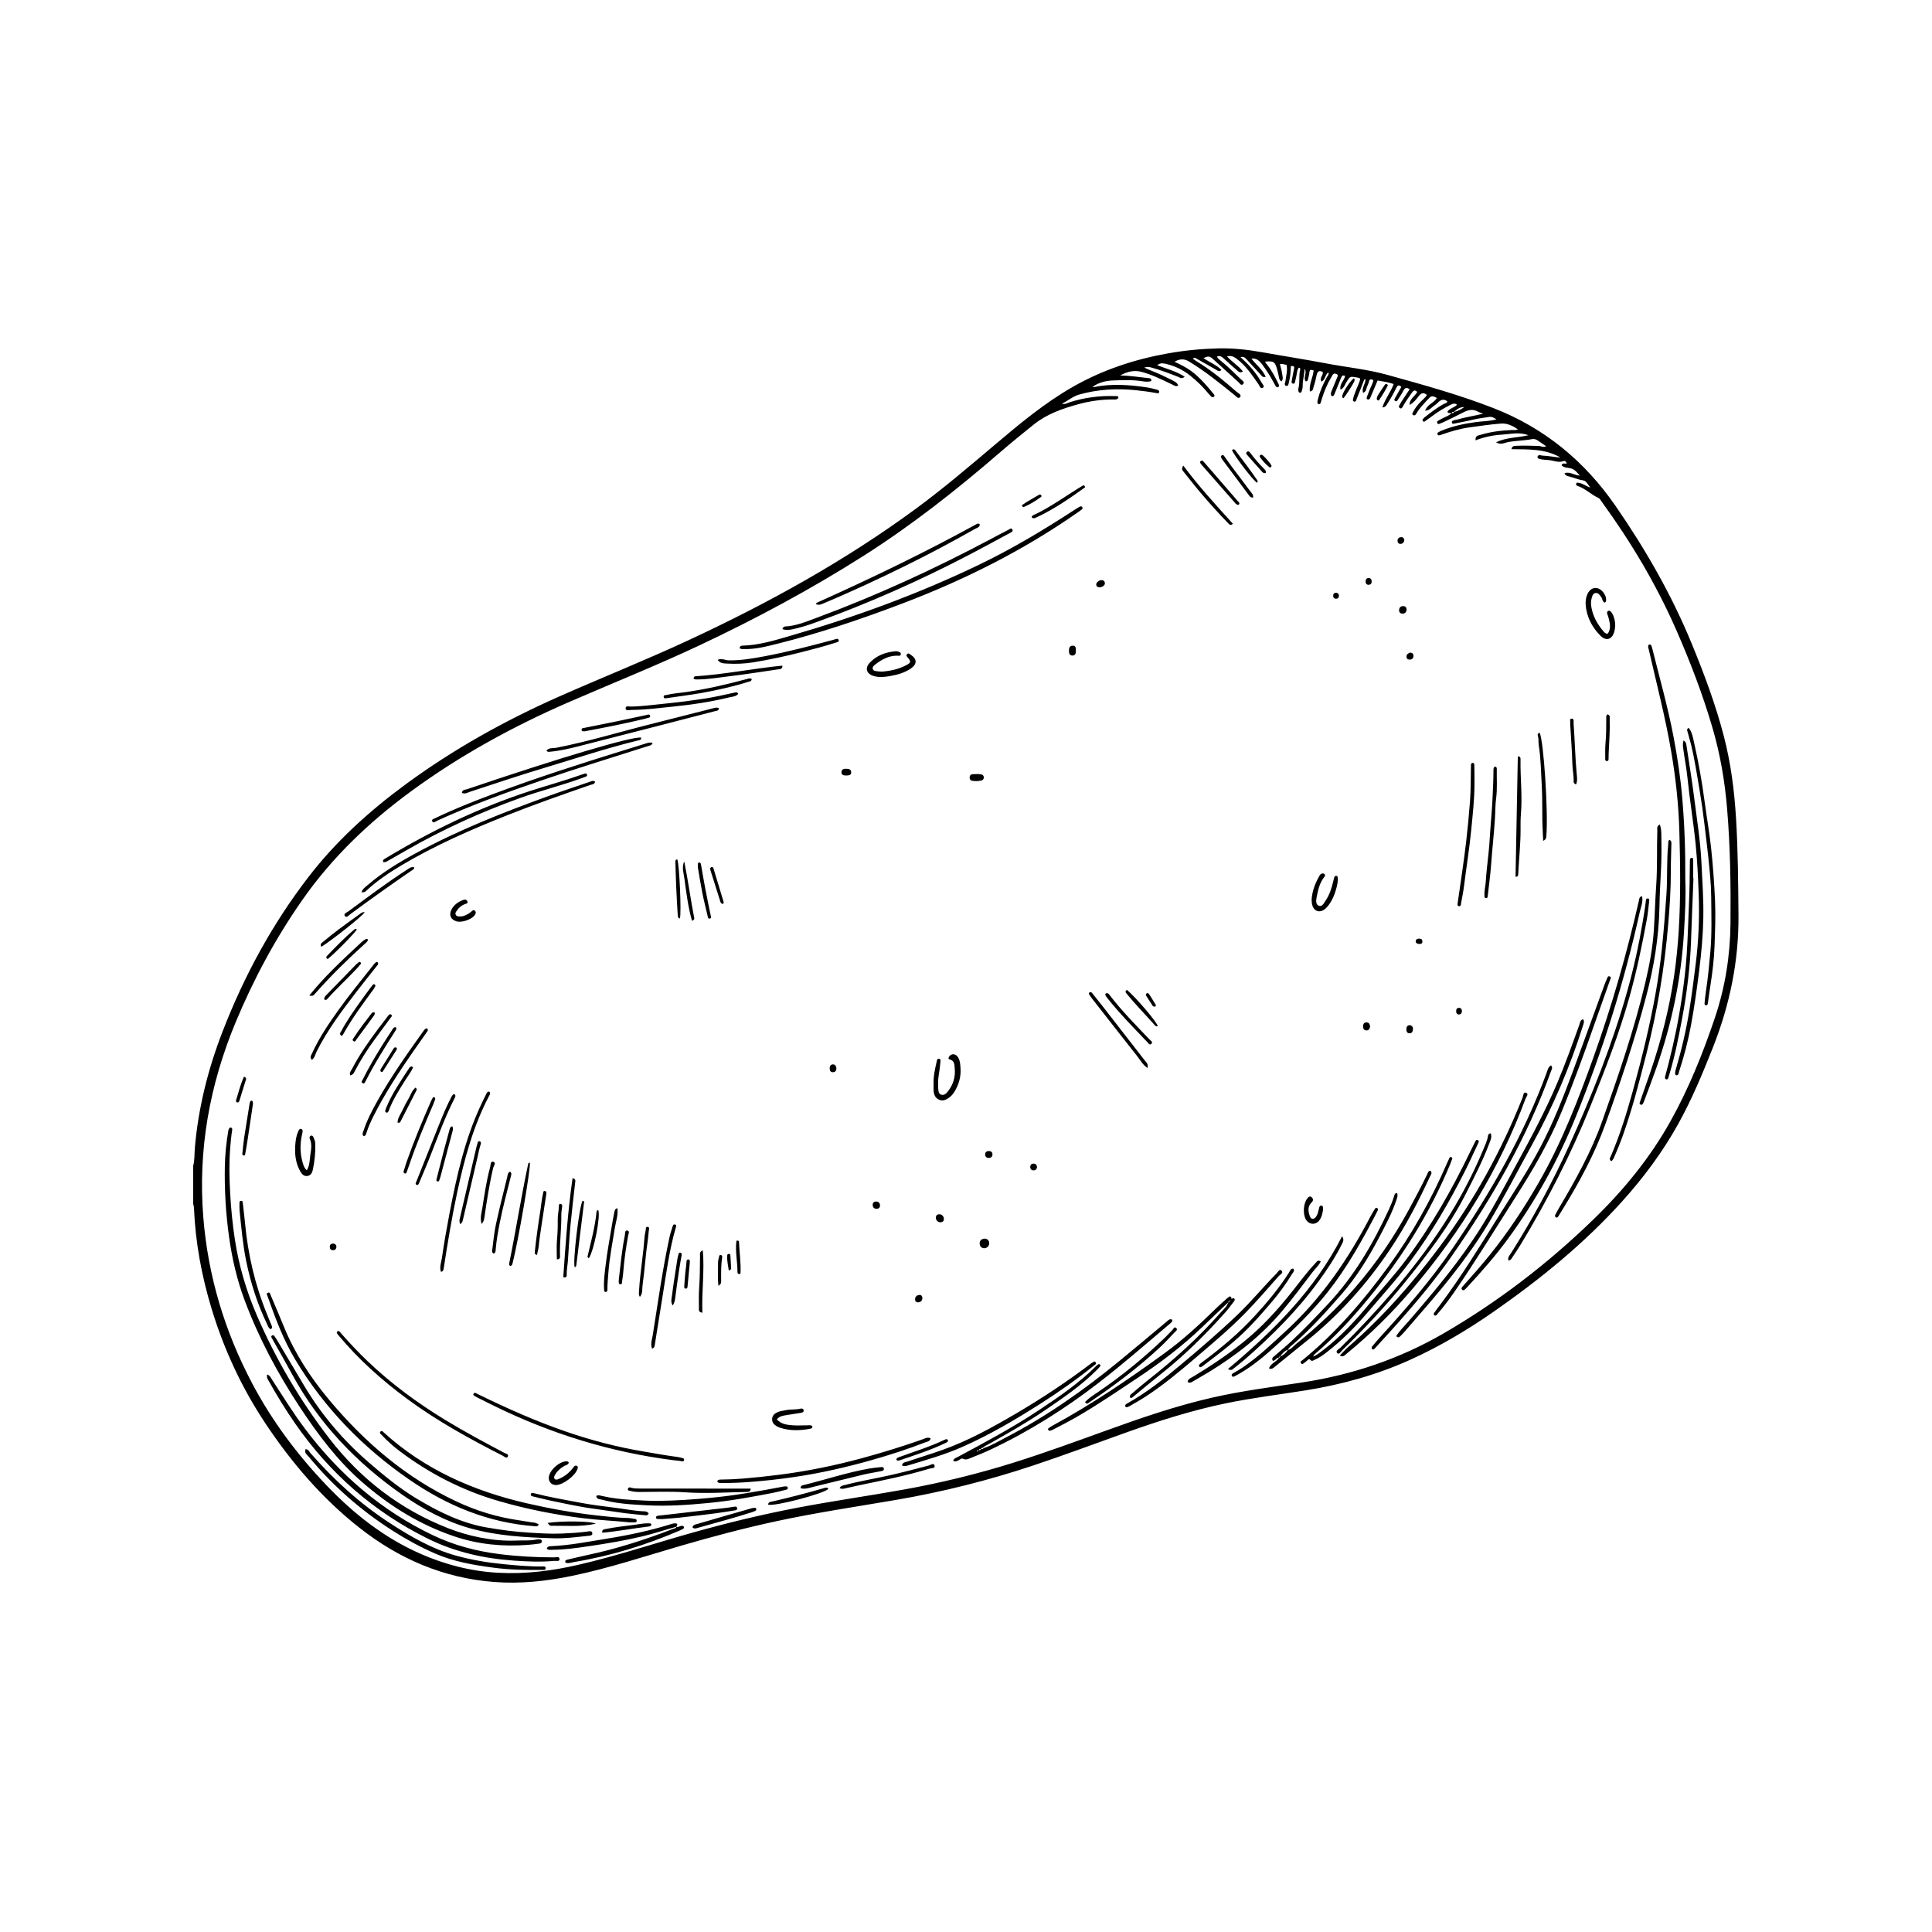 <svg xmlns="http://www.w3.org/2000/svg" xmlns:xlink="http://www.w3.org/1999/xlink" width="500" zoomAndPan="magnify" viewBox="0 0 375 375" height="500" preserveAspectRatio="xMidYMid meet" version="1.2"><defs><clipPath id="c8d6622a5e"><path d="M 37.5 67.5 L 337.5 67.5 L 337.5 307.5 L 37.5 307.5 Z M 37.5 67.5 "/></clipPath></defs><g id="16300a9a55"><g clip-rule="nonzero" clip-path="url(#c8d6622a5e)"><path style=" stroke:none;fill-rule:nonzero;fill:#000000;fill-opacity:1;" d="M 336.965 158.867 C 336.641 153.473 335.957 148.125 334.594 142.879 C 332.996 136.734 330.777 130.805 328.367 124.945 C 324.469 115.465 319.406 106.633 313.582 98.207 C 307.566 89.5 299.789 83.074 289.887 79.215 C 283.164 76.594 276.227 74.688 269.297 72.762 C 265.398 71.676 261.344 71.289 257.367 70.531 C 253.285 69.754 249.176 69.121 245.086 68.387 C 242.207 67.871 239.312 67.551 236.391 67.625 C 233.141 67.707 229.91 68.02 226.707 68.59 C 220.238 69.746 214.074 71.77 208.344 75.027 C 202.859 78.145 198.031 82.156 193.242 86.211 C 188.172 90.5 183.121 94.809 177.766 98.746 C 164.016 108.852 149.164 117.047 133.723 124.23 C 125.461 128.074 117 131.453 108.672 135.133 C 98.027 139.836 87.922 145.465 78.551 152.375 C 71.555 157.535 65.168 163.336 59.855 170.246 C 52.824 179.387 47.387 189.418 43.227 200.148 C 40.395 207.453 38.488 214.988 37.82 222.82 C 37.719 223.973 37.809 225.148 37.5 226.281 C 37.5 228.766 37.5 231.25 37.5 233.73 C 37.613 234.004 37.645 234.285 37.656 234.582 C 37.938 241.246 39.16 247.754 41.102 254.125 C 43.508 262.016 46.953 269.43 51.531 276.301 C 56.598 283.906 62.484 290.793 69.688 296.477 C 77.406 302.574 86.09 306.32 95.969 307.066 C 101.031 307.449 106.027 306.91 110.98 305.887 C 118.238 304.387 125.262 302.035 132.359 299.973 C 138.418 298.211 144.512 296.598 150.676 295.27 C 158.348 293.613 166.109 292.465 173.844 291.145 C 182.945 289.59 191.871 287.344 200.629 284.422 C 206.641 282.418 212.574 280.199 218.535 278.07 C 224.883 275.801 231.297 273.758 237.906 272.387 C 243.055 271.324 248.273 270.695 253.457 269.863 C 260.43 268.746 267.18 266.879 273.633 263.973 C 279.406 261.375 284.816 258.156 289.996 254.543 C 299 248.262 307.484 241.371 314.855 233.191 C 319.02 228.574 322.711 223.609 325.738 218.164 C 328.379 213.41 330.457 208.41 332.457 203.363 C 335.73 195.105 337.508 186.59 337.438 177.684 C 337.387 171.406 337.344 165.133 336.965 158.867 Z M 335.887 179.324 C 335.82 185.566 334.844 191.66 332.848 197.582 C 330.508 204.531 327.777 211.312 324.188 217.719 C 320.199 224.844 315.066 231.094 309.219 236.75 C 300.43 245.258 290.789 252.676 280.191 258.816 C 271.641 263.77 262.445 266.863 252.684 268.344 C 246.883 269.223 241.055 269.965 235.32 271.27 C 228.273 272.875 221.461 275.223 214.684 277.676 C 208.762 279.816 202.848 281.977 196.84 283.867 C 189.773 286.09 182.594 287.836 175.305 289.145 C 168.48 290.367 161.617 291.344 154.805 292.641 C 147.887 293.957 141.055 295.617 134.281 297.523 C 126.953 299.59 119.719 302 112.293 303.719 C 107.148 304.91 101.945 305.562 96.664 305.273 C 91.406 304.984 86.371 303.688 81.555 301.562 C 74.496 298.449 68.578 293.754 63.297 288.215 C 57.656 282.297 52.801 275.793 48.969 268.555 C 43.617 258.441 40.375 247.695 39.461 236.27 C 38.406 223.145 40.691 210.574 45.727 198.453 C 49.207 190.074 53.48 182.133 58.676 174.691 C 64.465 166.406 71.668 159.539 79.793 153.586 C 89.34 146.594 99.648 140.957 110.484 136.25 C 118.906 132.598 127.434 129.18 135.746 125.27 C 146.707 120.113 157.367 114.398 167.605 107.895 C 176.992 101.93 185.695 95.078 194.094 87.816 C 196.246 85.957 198.453 84.156 200.676 82.379 C 203.227 80.336 206.254 79.293 209.352 78.445 C 211.531 77.848 213.762 77.531 216.031 77.539 C 216.418 77.539 216.859 77.633 217.098 77.168 C 217.027 76.805 216.723 76.891 216.492 76.883 C 213.449 76.773 210.473 77.164 207.566 78.094 C 207.105 78.242 206.66 78.559 206.133 78.34 C 207.281 77.816 208.219 76.93 209.477 76.578 C 213.105 75.562 216.773 75.355 220.504 75.742 C 221.805 75.875 223.098 76.047 224.383 76.285 C 224.648 76.336 224.926 76.445 224.992 76.09 C 225.051 75.762 224.723 75.68 224.496 75.617 C 223.867 75.453 223.23 75.285 222.586 75.191 C 219.188 74.684 215.785 74.434 212.375 75.121 C 212.309 75.137 212.234 75.102 212.062 75.074 C 213.32 74.219 214.664 73.895 216.062 73.844 C 217.988 73.773 219.922 73.699 221.848 74.016 C 222.371 74.102 222.93 74.133 223.449 73.969 C 223.551 73.438 223.223 73.426 222.871 73.391 C 221.062 73.199 219.266 72.898 217.43 72.883 C 218.754 72.137 220.129 71.773 221.668 72.203 C 223.711 72.766 225.59 73.711 227.488 74.613 C 227.867 74.793 228.234 75.117 228.703 74.824 C 228.363 74.168 228.355 74.184 225.598 72.859 C 224.461 72.312 223.27 71.91 222.105 71.352 C 222.535 71.191 222.941 71.199 223.395 71.316 C 225.188 71.785 226.902 72.461 228.629 73.125 C 228.988 73.262 229.383 73.645 229.945 73.113 C 228.262 72.023 226.371 71.582 224.605 70.883 C 225.055 70.543 225.465 70.441 226.121 70.586 C 227.926 70.977 229.559 71.738 231 72.895 C 232.312 73.945 233.52 75.109 234.582 76.418 C 234.719 76.59 234.875 76.746 235.023 76.902 C 235.188 77.074 235.383 77.184 235.598 77.023 C 235.859 76.832 235.684 76.617 235.559 76.465 C 234.977 75.762 234.402 75.051 233.781 74.387 C 231.789 72.25 230.707 71.488 227.984 70.219 C 228.922 69.637 229.867 69.609 230.734 70.133 C 233.867 72.02 236.699 74.316 239.531 76.609 C 239.875 76.883 240.332 77.488 240.664 77.113 C 241.102 76.625 240.352 76.332 240.043 76.062 C 237.57 73.906 235.047 71.816 232.227 70.109 C 231.984 69.965 231.762 69.781 231.516 69.605 C 231.91 69.289 232.188 69.582 232.438 69.719 C 233.648 70.383 234.832 71.09 236.039 71.762 C 236.32 71.918 236.613 72.277 237.086 71.793 C 236.07 70.789 234.73 70.309 233.602 69.508 C 234.496 69.082 234.781 69.098 235.414 69.668 C 237.07 71.156 238.707 72.668 240.363 74.148 C 240.625 74.383 240.91 74.977 241.309 74.527 C 241.664 74.125 241.09 73.844 240.836 73.598 C 239.555 72.355 238.281 71.094 236.891 69.969 C 236.645 69.773 236.359 69.598 236.223 69.207 C 236.809 68.949 237.191 69.285 237.566 69.617 C 238.383 70.348 239.184 71.094 240.016 71.801 C 240.32 72.059 240.617 72.5 241.254 72.105 C 240.367 70.969 239.121 70.254 238.164 69.168 C 238.875 68.996 239.379 69.16 239.93 69.559 C 241.77 70.898 242.992 72.754 244.27 74.574 C 244.496 74.895 244.645 75.578 245.152 75.242 C 245.531 74.992 245.035 74.547 244.852 74.219 C 243.812 72.355 242.414 70.785 240.777 69.324 C 241.441 69.117 241.75 69.52 242.062 69.852 C 242.934 70.785 243.785 71.738 244.652 72.676 C 244.883 72.926 245.043 73.32 245.676 73.133 C 245.035 71.695 243.789 70.781 242.895 69.598 C 243.914 69.473 244.5 70.074 245.031 70.797 C 245.809 71.852 246.523 72.945 247.141 74.102 C 247.258 74.328 247.395 74.543 247.512 74.77 C 247.633 75.004 247.773 75.273 248.078 75.129 C 248.387 74.98 248.246 74.707 248.133 74.473 C 247.504 73.16 246.816 71.883 245.918 70.73 C 245.785 70.562 245.574 70.441 245.59 70.188 C 247.215 70.035 247.477 70.203 247.891 71.699 C 248.035 72.223 248.148 72.754 248.254 73.285 C 248.312 73.582 248.379 73.852 248.738 74.035 C 249.176 73.52 248.895 72.941 248.836 72.418 C 248.777 71.852 248.578 71.301 248.43 70.691 C 248.926 70.535 249.305 70.797 249.719 70.816 C 249.961 71.93 249.617 72.953 249.508 73.988 C 249.5 74.094 249.43 74.195 249.406 74.301 C 249.344 74.566 249.332 74.832 249.672 74.906 C 249.957 74.965 250.059 74.711 250.105 74.516 C 250.242 73.953 250.363 73.383 250.438 72.809 C 250.512 72.234 250.516 71.652 250.555 71.055 C 250.93 71.051 251.32 70.961 251.172 71.598 C 250.996 72.336 250.891 73.094 250.742 73.84 C 250.691 74.098 250.598 74.367 250.945 74.457 C 251.328 74.559 251.336 74.211 251.395 73.988 C 251.531 73.426 251.66 72.859 251.75 72.289 C 251.809 71.938 251.898 71.617 252.094 71.359 C 252.363 71.43 252.414 71.574 252.375 71.719 C 252.051 72.93 252.348 74.203 252.016 75.414 C 251.969 75.582 252.004 75.777 252.027 75.953 C 252.051 76.113 252.172 76.207 252.328 76.223 C 252.488 76.234 252.594 76.145 252.645 75.988 C 252.77 75.605 252.863 75.219 252.855 74.809 C 252.84 73.727 253.207 72.684 253.207 71.586 C 253.789 72.355 252.91 73.203 253.391 73.988 C 253.785 74.105 253.844 73.762 253.91 73.504 C 254.023 73.082 254.109 72.652 254.16 72.223 C 254.234 71.598 254.59 71.793 254.977 71.91 C 254.855 73.273 254.062 74.531 254.238 75.984 C 254.934 75.902 254.863 75.383 254.977 75.059 C 255.219 74.34 255.398 73.594 255.547 72.852 C 255.695 72.125 256.008 71.812 256.75 72.207 C 256.898 72.836 256.043 73.332 256.496 74.07 C 257.277 73.727 257.168 72.723 257.844 72.273 C 257.992 72.719 257.691 72.941 257.547 73.203 C 256.82 74.547 256.191 75.93 255.832 77.422 C 255.781 77.637 255.703 77.836 255.711 78.059 C 255.715 78.258 255.766 78.43 255.996 78.441 C 256.145 78.445 256.281 78.383 256.332 78.223 C 256.418 77.945 256.5 77.664 256.582 77.387 C 257.027 75.922 257.625 74.523 258.41 73.203 C 258.484 73.078 258.551 72.953 258.625 72.824 C 258.836 72.461 259.156 72.449 259.469 72.625 C 259.844 72.836 259.602 73.117 259.496 73.379 C 259.164 74.184 258.84 74.992 258.508 75.797 C 258.426 75.996 258.316 76.188 258.332 76.418 C 258.344 76.594 258.301 76.809 258.527 76.867 C 258.785 76.934 258.902 76.785 258.996 76.547 C 259.406 75.5 259.855 74.469 260.266 73.426 C 260.41 73.062 260.527 72.719 261.082 72.961 C 260.949 73.852 259.953 74.496 260.191 75.637 C 260.895 75.309 261.016 74.691 261.305 74.223 C 262.027 73.043 262.012 73.027 263.344 73.266 C 263.555 73.301 263.785 73.289 264.016 73.52 C 263.855 74.406 263.355 75.211 263.07 76.094 C 262.949 76.469 262.742 76.816 262.688 77.223 C 262.652 77.488 262.426 77.832 262.855 77.945 C 263.199 78.031 263.238 77.66 263.32 77.453 C 263.785 76.312 264.23 75.16 264.668 74.012 C 264.734 73.84 264.738 73.648 265.027 73.574 C 265.105 74.477 264.227 75.242 264.578 76.242 C 265.227 76.008 265.168 75.453 265.344 75.059 C 265.492 74.727 265.648 74.391 265.723 74.039 C 265.855 73.445 266.191 73.641 266.574 73.781 C 266.441 74.535 266.012 75.172 265.766 75.875 C 265.633 76.25 265.465 76.613 265.332 76.988 C 265.262 77.188 265.176 77.434 265.477 77.527 C 265.742 77.609 265.875 77.422 265.973 77.215 C 266.066 77.02 266.141 76.812 266.223 76.613 C 266.605 75.715 266.984 74.816 267.391 73.855 C 268.434 74.031 269.469 74.172 270.516 74.543 C 269.949 76.094 268.855 77.402 268.316 79.082 C 269.016 79.023 269.109 78.633 269.301 78.34 C 269.957 77.332 270.535 76.281 271.062 75.203 C 271.309 74.691 271.605 74.723 272 75.098 C 271.594 75.82 271.191 76.547 270.773 77.27 C 270.656 77.473 270.543 77.652 270.797 77.824 C 271.066 78.004 271.203 77.777 271.312 77.609 C 271.688 77.031 272.074 76.457 272.387 75.844 C 272.691 75.258 273.035 75.117 273.605 75.566 C 273.07 76.371 272.531 77.176 272 77.988 C 271.859 78.203 271.758 78.441 271.621 78.652 C 271.469 78.879 271.5 79.07 271.715 79.211 C 271.969 79.383 272.133 79.191 272.234 79 C 272.762 78.043 273.391 77.152 274.02 76.262 C 274.277 75.895 274.582 75.535 275.082 76.082 C 274.625 76.938 273.555 77.449 273.594 78.594 C 274.367 78.18 274.891 77.535 275.383 76.879 C 275.836 76.277 276.297 76.105 276.973 76.66 C 276.652 77.184 276.152 77.559 275.734 77.992 C 275.168 78.574 274.672 79.195 274.309 79.918 C 274.199 80.129 273.965 80.383 274.312 80.57 C 274.609 80.73 274.797 80.508 274.922 80.273 C 275.43 79.332 276.184 78.586 276.883 77.797 C 277.027 77.633 277.211 77.5 277.34 77.328 C 277.82 76.695 278.344 76.934 278.895 77.242 C 278.383 78.203 277.039 78.441 276.617 79.73 C 277.426 79.652 277.793 79.191 278.223 78.848 C 278.508 78.625 278.828 78.43 279.074 78.168 C 279.617 77.594 280.191 77.367 280.91 77.887 C 280.918 78.254 280.535 78.258 280.32 78.371 C 278.961 79.086 277.766 80.035 276.555 80.965 C 276.41 81.07 276.293 81.219 276.176 81.355 C 276.066 81.484 276.094 81.625 276.199 81.746 C 276.305 81.875 276.43 81.891 276.57 81.785 C 277.07 81.422 277.578 81.07 278.074 80.699 C 279.184 79.871 280.363 79.152 281.609 78.543 C 282.012 78.348 282.398 78.223 282.809 78.551 C 282.281 79.18 281.332 79.219 280.934 79.953 C 281.176 80.305 281.488 80.129 281.742 80.184 C 281.191 80.77 280.402 80.945 279.734 81.328 C 279.512 81.457 279.285 81.566 279.074 81.707 C 278.945 81.793 278.898 81.938 278.961 82.094 C 279.043 82.297 279.191 82.352 279.395 82.262 C 279.695 82.133 280.004 82.023 280.297 81.883 C 281.574 81.262 282.855 80.66 284.109 80.004 C 285.039 79.52 285.945 79.367 286.898 79.918 C 287.145 80.062 287.438 80.125 287.891 80.293 C 286.059 80.746 284.367 80.98 282.734 81.473 C 282.598 81.516 282.426 81.484 282.305 81.547 C 282.105 81.656 281.734 81.66 281.812 82.012 C 281.895 82.379 282.195 82.238 282.438 82.188 C 283.68 81.93 284.93 81.707 286.16 81.406 C 287.117 81.176 288.094 81.098 289.055 80.926 C 289.539 80.836 289.965 81.078 290.465 81.395 C 289.09 81.773 287.762 81.746 286.465 81.926 C 284.191 82.242 281.957 82.699 279.828 83.586 C 279.664 83.652 279.484 83.711 279.344 83.816 C 279.188 83.93 278.883 84 279.012 84.285 C 279.145 84.578 279.355 84.527 279.645 84.422 C 281.492 83.766 283.371 83.203 285.32 82.941 C 287.336 82.672 289.352 82.355 291.379 82.211 C 292.516 82.125 293.574 82.629 294.625 83.324 C 294.219 83.559 293.832 83.453 293.473 83.469 C 291.395 83.551 289.344 83.793 287.352 84.406 C 286.953 84.531 286.277 84.551 286.414 85.465 C 288.086 84.828 289.773 84.469 291.488 84.363 C 293.195 84.258 294.926 83.801 296.645 84.48 C 294.625 84.988 292.461 84.84 290.383 85.855 C 291.289 86.414 291.988 85.949 292.637 85.824 C 294.211 85.523 295.82 85.535 297.391 85.234 C 297.809 85.156 298.176 85.285 298.52 85.527 C 299.02 85.883 299.531 86.219 300.109 86.613 C 299.547 86.898 299.125 86.574 298.688 86.559 C 297.191 86.504 295.695 86.473 294.199 86.535 C 293.82 86.551 293.484 86.605 293.375 87.184 C 296.66 87.234 299.941 87.082 302.875 88.801 C 301.699 88.73 300.547 88.465 299.371 88.434 C 299.227 88.43 299.086 88.363 298.941 88.348 C 298.703 88.324 298.48 88.398 298.43 88.648 C 298.375 88.922 298.613 89.023 298.824 89.082 C 299.422 89.242 300.051 89.246 300.656 89.305 C 301.609 89.395 302.551 89.887 303.547 89.477 C 303.801 89.371 303.965 89.699 304.137 89.898 C 303.855 90.184 303.293 89.668 303.105 90.316 C 303.629 90.871 304.41 90.746 305.066 90.961 C 305.75 91.191 306.125 91.773 306.656 92.305 C 305.59 92.297 304.742 91.469 303.668 91.859 C 303.863 92.324 304.176 92.387 304.496 92.465 C 305.438 92.695 306.32 93.098 307.301 93.246 C 307.91 93.34 308.172 94.039 308.695 94.617 C 307.832 94.391 307.281 93.871 306.574 93.746 C 306.328 93.703 306.043 93.555 305.926 93.902 C 305.832 94.191 306.129 94.285 306.305 94.348 C 307.758 94.875 308.859 96.004 310.242 96.648 C 310.559 96.797 310.699 97.117 310.887 97.379 C 316.57 105.184 321.484 113.438 325.367 122.289 C 328.09 128.496 330.508 134.816 332.41 141.332 C 333.906 146.461 334.797 151.695 335.234 157.016 C 335.848 164.441 335.961 171.879 335.887 179.324 Z M 284.219 79.02 C 283.609 79.453 282.957 79.797 282.215 79.969 C 282.152 80.219 281.969 80.203 281.781 80.172 C 281.824 79.93 282.004 79.93 282.195 79.945 C 283.051 79.219 283.438 79.027 284.219 79.02 Z M 58.188 273.105 C 53.879 266.578 50.227 259.711 47.48 252.379 C 46.012 248.449 45.066 244.387 44.48 240.23 C 43.832 235.637 43.555 231.027 43.641 226.395 C 43.684 224.102 43.918 221.824 44.301 219.562 C 44.32 219.453 44.328 219.34 44.375 219.246 C 44.465 219.059 44.535 218.801 44.82 218.867 C 45.086 218.93 45.102 219.137 45.062 219.383 C 44.867 220.527 44.773 221.684 44.68 222.848 C 44.449 225.727 44.512 228.594 44.668 231.473 C 44.828 234.496 45.125 237.492 45.574 240.484 C 46.348 245.629 47.805 250.562 49.863 255.328 C 53.551 263.867 58.227 271.824 63.906 279.184 C 70.031 287.129 77.734 293.02 87.098 296.672 C 90.727 298.086 95.508 299.203 100.016 299.023 C 101.398 298.961 102.789 299.105 104.16 298.816 C 104.336 298.777 104.527 298.793 104.707 298.797 C 104.938 298.805 105.16 298.855 105.18 299.137 C 105.195 299.469 104.926 299.578 104.68 299.613 C 103.922 299.715 103.164 299.809 102.402 299.863 C 97.559 300.227 92.809 299.773 88.184 298.211 C 81.453 295.941 75.551 292.273 70.234 287.625 C 65.441 283.438 61.672 278.383 58.188 273.105 Z M 326.859 180.934 C 326.328 189.914 324.512 198.648 321.547 207.141 C 320.82 209.23 320.023 211.293 319.254 213.367 C 319.164 213.605 319.086 213.848 318.969 214.074 C 318.875 214.262 318.762 214.5 318.492 214.426 C 318.117 214.316 318.258 214.043 318.34 213.805 C 319.02 211.855 319.711 209.91 320.379 207.957 C 322.457 201.863 324.043 195.648 324.965 189.27 C 325.383 186.383 325.664 183.492 325.844 180.582 C 326.234 174.203 326.141 167.816 325.965 161.438 C 325.82 156.203 325.258 150.988 324.371 145.812 C 323.23 139.152 321.523 132.625 320.02 126.047 C 319.973 125.836 319.879 125.633 319.91 125.41 C 319.93 125.258 319.98 125.129 320.16 125.105 C 320.32 125.086 320.453 125.137 320.512 125.289 C 320.602 125.523 320.68 125.77 320.742 126.016 C 322.145 131.645 323.73 137.23 324.82 142.938 C 325.57 146.871 326.172 150.82 326.516 154.812 C 326.957 159.941 327.152 165.074 327.113 170.762 C 327.258 173.793 327.07 177.371 326.859 180.934 Z M 257.473 262.5 C 256.781 263.035 256.07 263.551 255.262 263.891 C 254.98 264.008 254.633 264.363 254.293 263.914 C 254.137 263.707 253.977 263.852 253.84 263.969 C 253.641 264.133 253.469 264.328 253.254 264.461 C 253.035 264.594 252.773 264.961 252.527 264.598 C 252.293 264.262 252.684 264.105 252.895 263.934 C 259.293 258.707 264.617 252.5 269.473 245.848 C 274.055 239.57 277.809 232.84 280.891 225.719 C 281.035 225.387 281.184 225.059 281.348 224.738 C 281.418 224.602 281.539 224.508 281.703 224.602 C 281.836 224.676 281.926 224.797 281.867 224.957 C 281.73 225.332 281.59 225.703 281.438 226.07 C 277.516 235.508 272.156 244.059 265.688 251.949 C 262.512 255.82 259.129 259.48 255.316 262.734 C 255.164 262.867 254.969 262.973 254.902 263.305 C 255.664 262.984 256.238 262.504 256.828 262.051 C 260.207 259.465 263.07 256.352 265.777 253.094 C 268.156 250.234 270.688 247.5 272.91 244.523 C 277.762 238.031 281.758 231.023 285.273 223.734 C 285.602 223.051 285.941 222.367 286.285 221.691 C 286.395 221.473 286.504 221.137 286.82 221.281 C 287.195 221.453 286.992 221.746 286.863 222.012 C 286.055 223.715 285.293 225.441 284.441 227.125 C 281.344 233.27 277.902 239.215 273.789 244.742 C 271.156 248.281 268.18 251.547 265.316 254.902 C 262.945 257.684 260.371 260.262 257.473 262.5 Z M 305.855 216.789 C 302.434 225.219 298.062 233.133 292.68 240.477 C 290.238 243.805 287.516 246.895 284.711 249.914 C 284.66 249.969 284.613 250.023 284.562 250.074 C 284.352 250.27 284.105 250.594 283.832 250.359 C 283.48 250.059 283.828 249.773 284.039 249.543 C 285.773 247.621 287.473 245.672 289.102 243.66 C 292.691 239.234 295.809 234.496 298.648 229.566 C 303.129 221.781 306.355 213.449 309.363 205.023 C 312.902 195.117 315.785 185.02 318.121 174.766 C 318.195 174.449 318.156 174.098 318.723 173.941 C 318.961 175.043 318.508 176.004 318.293 176.961 C 315.277 190.59 311.102 203.855 305.855 216.789 Z M 52.684 259.582 C 52.602 259.418 52.691 259.293 52.816 259.215 C 52.945 259.137 53.109 259.137 53.207 259.273 C 53.422 259.57 53.633 259.867 53.816 260.176 C 55.586 263.148 57.336 266.129 59.113 269.094 C 62.461 274.676 66.621 279.566 71.543 283.824 C 74.523 286.402 77.562 288.898 80.953 290.93 C 85.184 293.461 89.562 295.629 94.484 296.484 C 97.211 296.953 99.945 297.328 102.707 297.484 C 104.82 297.609 106.93 297.754 109.047 297.66 C 110.648 297.59 112.246 297.504 113.84 297.301 C 114.234 297.25 114.887 297.02 114.969 297.57 C 115.051 298.105 114.41 298.082 113.992 298.125 C 111.781 298.359 109.578 298.656 107.344 298.574 C 101.957 298.414 96.578 298.121 91.344 296.668 C 86.488 295.324 82.109 292.949 78.016 290.082 C 69.199 283.914 61.906 276.328 56.734 266.812 C 55.504 264.543 54.215 262.309 52.949 260.059 C 52.863 259.898 52.77 259.742 52.684 259.582 Z M 108.602 302.664 C 108.59 303.137 107.945 302.93 107.574 302.965 C 104.988 303.211 102.391 303.094 99.812 302.918 C 93.996 302.52 88.363 301.273 83.105 298.68 C 72.543 293.473 63.984 285.941 57.273 276.285 C 55.402 273.594 53.707 270.793 52.098 267.938 C 51.82 267.445 51.82 267.445 51.812 266.801 C 52.324 266.902 52.457 267.25 52.652 267.555 C 54.797 270.848 56.855 274.199 59.223 277.348 C 65.867 286.184 74.023 293.207 84.035 297.992 C 88.133 299.953 92.477 301.094 96.992 301.656 C 100.508 302.094 104.031 302.285 107.57 302.285 C 107.934 302.281 108.621 302.012 108.602 302.664 Z M 143.566 125.793 C 143.621 125.383 143.859 125.328 144.133 125.32 C 147.328 125.238 150.352 124.293 153.379 123.418 C 166.004 119.766 178.312 115.266 190.16 109.551 C 196.531 106.48 202.586 102.859 208.504 99 C 208.84 98.781 209.172 98.562 209.52 98.371 C 209.711 98.266 209.945 98.203 210.086 98.461 C 210.199 98.664 210.066 98.816 209.926 98.93 C 209.695 99.113 209.453 99.273 209.215 99.441 C 198.625 106.844 187.164 112.578 175.109 117.156 C 167.16 120.176 159.113 122.898 150.859 124.961 C 148.75 125.488 146.633 126.039 144.422 125.98 C 144.145 125.973 143.84 126.055 143.566 125.793 Z M 319.562 193.246 C 317.34 201.738 314.547 210.047 311.566 218.297 C 309.496 224.031 306.605 229.359 303.426 234.539 C 303.105 235.066 302.793 235.598 302.453 236.117 C 302.359 236.258 302.207 236.418 302 236.281 C 301.832 236.172 301.77 236.004 301.871 235.816 C 302.109 235.367 302.34 234.914 302.598 234.48 C 305.801 229.07 308.863 223.59 310.977 217.641 C 314.121 208.797 317.18 199.922 319.344 190.773 C 320.152 187.344 320.805 183.891 321.023 180.359 C 321.199 177.523 321.27 174.68 321.469 171.848 C 321.715 168.309 321.57 164.773 321.684 161.238 C 321.695 160.844 321.508 160.344 322.18 160.031 C 322.387 160.676 322.453 161.258 322.461 161.828 C 322.5 164.234 322.523 166.637 322.387 169.047 C 322.258 171.375 322.141 173.711 322.098 176.039 C 321.984 181.887 321.043 187.602 319.562 193.246 Z M 227.113 256.902 C 227.328 256.719 227.594 256.551 227.547 256.168 C 227.043 255.883 226.754 256.27 226.43 256.539 C 223.375 259.086 220.344 261.652 217.27 264.168 C 210.352 269.832 203.078 274.973 195.113 279.078 C 193.727 279.789 192.398 280.621 190.895 281.086 C 190.789 281.293 190.613 281.277 190.43 281.254 C 190.43 281.004 190.645 281.027 190.805 280.98 C 191.09 280.688 191.469 280.547 191.812 280.355 C 195.52 278.273 199.223 276.18 202.742 273.789 C 206.328 271.355 209.914 268.922 212.984 265.82 C 213.188 265.613 213.387 265.398 213.562 265.168 C 213.605 265.109 213.582 264.941 213.527 264.879 C 213.469 264.809 213.312 264.75 213.246 264.785 C 213.086 264.855 212.938 264.973 212.812 265.098 C 209.504 268.422 205.652 271.047 201.773 273.629 C 196.688 277.016 191.305 279.895 185.926 282.781 C 185.586 282.961 185.18 283.059 185.008 283.504 C 185.457 283.855 185.785 283.543 186.129 283.395 C 186.383 283.285 186.617 282.98 186.902 283.137 C 187.48 283.453 187.984 283.156 188.469 282.969 C 189.754 282.473 191.031 281.945 192.277 281.359 C 199.816 277.812 206.812 273.387 213.398 268.289 C 218.102 264.648 222.578 260.746 227.113 256.902 Z M 189.648 281.766 C 189.645 281.762 189.641 281.762 189.633 281.758 C 189.645 281.754 189.656 281.754 189.664 281.75 C 189.582 281.41 189.801 281.504 189.961 281.512 C 189.918 281.668 189.746 281.672 189.648 281.766 Z M 190.008 281.48 C 190.027 281.219 190.219 281.25 190.402 281.27 C 190.348 281.488 190.168 281.469 190.008 281.48 Z M 51.93 251.586 C 51.848 251.352 51.629 251.086 51.965 250.93 C 52.387 250.73 52.445 251.176 52.535 251.391 C 53.41 253.422 54.266 255.461 55.102 257.508 C 57.246 262.746 60.305 267.43 63.918 271.746 C 70.801 279.969 78.793 286.824 88.586 291.426 C 92.461 293.25 96.492 294.484 100.73 295.086 C 101.699 295.223 102.656 295.426 103.633 295.527 C 103.938 295.559 104.227 295.727 104.57 295.852 C 104.352 296.379 104.078 296.262 103.777 296.238 C 94.758 295.57 86.727 292.227 79.371 287.141 C 70.41 280.949 62.949 273.289 57.324 263.93 C 55 260.062 53.422 255.832 51.93 251.586 Z M 279.895 249.996 C 277.562 252.848 275.105 255.586 272.715 258.387 C 272.43 258.719 272.117 259.023 271.816 259.344 C 271.594 259.578 271.359 259.703 271 259.344 C 271.645 258.309 272.539 257.453 273.34 256.531 C 278.398 250.691 283.355 244.777 287.477 238.215 C 289.934 234.301 292.059 230.199 294.27 226.148 C 297.125 220.914 299.949 215.664 302.277 210.168 C 303.848 206.461 305.199 202.668 306.559 198.879 C 306.691 198.504 306.691 197.988 307.273 197.832 C 307.586 198.254 307.387 198.648 307.262 199.051 C 304.734 207.117 301.414 214.844 297.336 222.254 C 294.586 227.25 291.98 232.332 289.051 237.23 C 286.355 241.738 283.219 245.934 279.895 249.996 Z M 294.297 232.16 C 290.336 238.344 286.531 244.633 282.352 250.676 C 281.336 252.145 280.27 253.578 279.102 254.93 C 278.941 255.113 278.824 255.375 278.516 255.367 C 278.27 255.242 278.215 255.043 278.363 254.832 C 278.695 254.355 279.055 253.895 279.406 253.43 C 283.617 247.84 287.254 241.871 290.961 235.953 C 293.68 231.609 296.52 227.336 298.922 222.793 C 301.508 217.902 303.516 212.77 305.426 207.594 C 307.422 202.184 309.375 196.762 311.352 191.348 C 311.512 190.902 311.68 190.461 311.887 190.039 C 312 189.809 312.039 189.363 312.445 189.523 C 312.836 189.676 312.594 189.977 312.5 190.246 C 311.527 192.977 310.555 195.707 309.602 198.441 C 307.539 204.367 305.398 210.266 302.996 216.062 C 300.648 221.723 297.598 227.004 294.297 232.16 Z M 261.379 262.75 C 261.047 263.02 260.727 263.492 260.055 263.109 C 260.633 262.516 261.098 261.953 261.641 261.484 C 268.328 255.711 274.117 249.121 279.391 242.055 C 286.086 233.086 291.434 223.379 295.555 212.984 C 295.691 212.637 295.656 211.875 296.234 212.113 C 296.785 212.336 296.246 212.883 296.117 213.227 C 291.074 226.852 283.59 239.035 274.227 250.094 C 270.328 254.703 266.051 258.93 261.379 262.75 Z M 308.695 214.711 C 304.926 224.062 300.352 233.012 295.125 241.625 C 294.617 242.465 294.059 243.273 293.516 244.09 C 293.359 244.328 293.254 244.625 292.789 244.656 C 292.594 244.016 293.031 243.645 293.285 243.242 C 297.543 236.516 301.32 229.52 304.609 222.273 C 309.016 212.57 312.953 202.68 315.844 192.402 C 317.078 188.016 318.066 183.566 318.824 179.066 C 319.059 177.672 319.297 176.281 319.457 174.879 C 319.484 174.656 319.488 174.406 319.773 174.395 C 320.176 174.375 320.129 174.707 320.102 174.938 C 319.965 176.129 319.855 177.324 319.641 178.5 C 318.715 183.559 317.656 188.586 316.27 193.543 C 314.246 200.781 311.496 207.754 308.695 214.711 Z M 330.246 167.406 C 330.414 170.977 330.68 174.539 330.613 178.113 C 330.551 181.539 330.242 184.945 329.816 188.344 C 329.367 191.914 328.875 195.477 328.219 199.016 C 327.656 202.051 326.883 205.035 325.914 207.965 C 325.816 208.262 325.855 208.754 325.266 208.715 C 325.043 208.348 325.152 207.977 325.266 207.594 C 326.391 203.762 327.305 199.879 327.93 195.938 C 328.391 193.031 328.758 190.113 329.125 187.191 C 329.703 182.621 329.887 178.039 329.711 173.449 C 329.594 170.32 329.453 167.195 329.145 164.07 C 328.711 159.66 327.977 155.285 327.523 150.875 C 327.336 149.039 326.973 147.219 326.723 145.383 C 326.656 144.875 326.574 144.336 326.773 143.723 C 327.238 144.008 327.289 144.344 327.344 144.707 C 327.836 148.047 328.406 151.375 328.824 154.723 C 329.348 158.945 330.047 163.141 330.246 167.406 Z M 271.512 256.594 C 270.082 258.203 268.625 259.781 267.18 261.375 C 267.055 261.512 266.938 261.652 266.809 261.781 C 266.676 261.91 266.527 262.039 266.348 261.863 C 266.195 261.719 266.191 261.527 266.316 261.371 C 266.781 260.809 267.242 260.246 267.734 259.707 C 272.793 254.16 277.734 248.496 281.957 242.293 C 289.242 231.586 295.727 220.422 300.211 208.203 C 300.387 207.719 300.461 207.133 301.047 206.793 C 301.441 207.211 301.188 207.531 301.07 207.863 C 296.441 220.738 289.664 232.469 281.891 243.648 C 278.734 248.191 275.184 252.449 271.512 256.594 Z M 105.902 304.422 C 105.859 304.84 105.457 304.711 105.191 304.715 C 102.023 304.758 98.859 304.703 95.707 304.277 C 91.848 303.758 88.02 303.105 84.426 301.531 C 81.625 300.305 78.938 298.836 76.359 297.199 C 70.129 293.242 64.633 288.438 59.926 282.75 C 59.598 282.355 59.016 281.988 59.297 281.293 C 59.852 281.27 59.988 281.73 60.234 282.012 C 64.812 287.254 69.926 291.91 75.773 295.695 C 79.738 298.262 83.84 300.641 88.449 301.93 C 91.535 302.789 94.68 303.312 97.871 303.617 C 100.336 303.855 102.797 304.082 105.277 304.047 C 105.559 304.043 105.945 303.984 105.902 304.422 Z M 122.273 295.492 C 119.258 295.184 116.133 295.055 113.023 294.664 C 107.57 293.977 102.199 292.91 96.918 291.383 C 89.809 289.336 83.34 286.031 77.457 281.57 C 76.234 280.641 75.098 279.613 74.051 278.492 C 73.895 278.324 73.578 278.152 73.852 277.871 C 74.117 277.602 74.305 277.871 74.484 278.035 C 82.426 285.25 91.883 289.395 102.215 291.781 C 106.68 292.812 111.184 293.621 115.73 294.133 C 117.75 294.359 119.777 294.598 121.82 294.637 C 122.289 294.648 122.754 294.762 123.223 294.824 C 123.422 294.852 123.578 294.918 123.582 295.148 C 123.59 295.453 123.363 295.484 123.137 295.492 C 122.883 295.5 122.629 295.492 122.273 295.492 Z M 319.566 204.559 C 318.18 210 316.785 215.438 314.879 220.73 C 314.422 221.992 313.914 223.23 313.371 224.457 C 313.223 224.789 313.105 225.133 312.754 225.395 C 312.227 225.023 312.543 224.684 312.672 224.383 C 314.457 220.25 315.77 215.953 316.965 211.625 C 318.691 205.371 320.238 199.07 321.371 192.684 C 321.863 189.898 322.254 187.094 322.555 184.277 C 322.934 180.73 323.207 177.18 323.453 173.625 C 323.68 170.379 323.469 167.129 323.797 163.895 C 323.824 163.609 323.754 163.309 323.98 163.008 C 324.543 163.191 324.41 163.68 324.406 164.07 C 324.383 165.75 324.297 167.426 324.305 169.105 C 324.32 172.535 324.086 175.957 323.801 179.367 C 323.09 187.875 321.684 196.277 319.566 204.559 Z M 253.637 260.266 C 251.59 261.91 249.566 263.574 247.523 265.223 C 247.199 265.484 246.895 265.852 246.312 265.605 C 246.648 264.586 247.781 264.355 248.262 263.535 C 248.387 263.508 248.473 263.438 248.488 263.301 C 249.137 263.039 249.613 262.574 249.996 262.008 C 250.656 261.895 251 261.324 251.465 260.949 C 255.648 257.578 259.566 253.922 263.086 249.859 C 267.102 245.219 270.547 240.18 273.469 234.781 C 274.695 232.52 275.902 230.246 277.02 227.926 C 277.148 227.66 277.191 227.266 277.652 227.25 C 278.086 227.68 277.688 228.07 277.531 228.414 C 275.293 233.273 272.82 238.008 269.84 242.465 C 265.328 249.203 259.973 255.18 253.637 260.266 Z M 248.496 263.281 C 248.496 263.289 248.492 263.293 248.488 263.301 C 248.477 263.309 248.465 263.316 248.453 263.32 Z M 249.988 262.012 C 249.992 262 250 261.988 250.004 261.977 C 250.012 261.977 250.02 261.973 250.027 261.969 C 250.02 261.98 250.008 261.992 249.996 262.008 C 249.996 262.008 249.992 262.012 249.988 262.012 Z M 151.855 122.105 C 152 121.746 152.164 121.617 152.406 121.602 C 154.582 121.484 156.559 120.637 158.555 119.898 C 170.18 115.594 181.41 110.418 192.355 104.609 C 193.477 104.012 194.594 103.406 195.73 102.836 C 195.949 102.727 196.277 102.383 196.484 102.746 C 196.711 103.145 196.312 103.297 196.023 103.453 C 193.43 104.844 190.852 106.262 188.246 107.621 C 178.555 112.68 168.586 117.113 158.297 120.82 C 156.832 121.348 155.352 121.828 153.828 122.141 C 153.199 122.27 152.559 122.359 151.855 122.105 Z M 332.891 174.906 C 333.02 177.832 332.895 180.742 332.789 183.652 C 332.699 186.117 332.414 188.574 332.027 191.02 C 331.836 192.238 331.672 193.461 331.5 194.68 C 331.469 194.914 331.406 195.145 331.137 195.133 C 330.84 195.117 330.836 194.844 330.859 194.633 C 330.93 193.914 331 193.191 331.109 192.473 C 331.504 189.926 331.746 187.363 331.977 184.793 C 332.301 181.188 332.168 177.578 332.141 173.973 C 332.117 171.395 331.828 168.824 331.566 166.254 C 331.348 164.16 331.07 162.074 330.832 159.984 C 330.586 157.859 330.285 155.738 329.93 153.629 C 329.414 150.562 328.953 147.48 328.215 144.453 C 328.027 143.684 327.77 142.93 327.586 142.156 C 327.523 141.887 327.254 141.527 327.789 141.285 C 328.477 142.172 328.617 143.266 328.852 144.289 C 329.707 148.035 330.363 151.816 330.871 155.625 C 331.27 158.609 331.797 161.578 332.121 164.57 C 332.492 168.004 332.738 171.449 332.891 174.906 Z M 238.379 252.797 C 238.387 252.785 238.398 252.777 238.406 252.766 L 238.375 252.805 C 238.375 252.801 238.375 252.797 238.379 252.797 Z M 220.918 267.375 C 216.977 269.992 213.078 272.668 208.98 275.031 C 207.5 275.883 205.973 276.656 204.465 277.453 C 204.242 277.57 204.004 277.66 203.762 277.723 C 203.688 277.742 203.566 277.648 203.496 277.578 C 203.367 277.449 203.406 277.305 203.535 277.211 C 203.766 277.039 204.008 276.875 204.258 276.738 C 211.918 272.586 219.105 267.703 226.133 262.586 C 229.676 260.008 232.891 257.035 236.02 253.969 C 236.746 253.258 237.516 252.582 238.285 251.91 C 238.617 251.621 238.992 251.414 239.047 252.137 C 239.055 252.129 239.062 252.121 239.066 252.117 L 239.051 252.145 C 239.199 252.07 239.316 251.863 239.523 252.023 C 239.77 252.211 239.656 252.41 239.52 252.59 C 238.988 253.281 238.484 254 237.906 254.648 C 234 259.043 229.828 263.16 225.207 266.809 C 223.465 268.184 221.77 269.617 220.051 271.023 C 219.887 271.16 219.746 271.34 219.43 271.363 C 219.094 270.84 219.582 270.605 219.855 270.363 C 220.816 269.527 221.789 268.699 222.789 267.914 C 227.879 263.926 232.66 259.609 236.938 254.754 C 237.469 254.152 238.137 253.621 238.395 252.801 C 238.543 252.797 238.602 252.699 238.625 252.57 C 238.742 252.535 238.82 252.461 238.848 252.336 C 238.836 252.348 238.828 252.355 238.82 252.363 L 238.848 252.336 C 238.723 252.363 238.652 252.445 238.613 252.559 C 238.484 252.586 238.41 252.668 238.379 252.797 C 236.676 254.418 234.969 256.039 233.27 257.664 C 229.465 261.297 225.297 264.473 220.918 267.375 Z M 238.598 252.586 C 238.602 252.574 238.609 252.566 238.613 252.559 C 238.617 252.555 238.625 252.551 238.633 252.551 Z M 175.07 284.426 C 175.215 283.777 175.758 283.82 176.121 283.695 C 178.418 282.906 180.75 282.211 183.035 281.391 C 188.016 279.605 192.625 277.051 197.176 274.387 C 202.203 271.438 207.059 268.227 211.699 264.703 C 211.789 264.641 211.871 264.559 211.969 264.52 C 212.18 264.43 212.387 264.102 212.629 264.379 C 212.938 264.734 212.555 264.879 212.344 265.047 C 209.023 267.719 205.543 270.172 201.949 272.461 C 197.066 275.57 192.086 278.504 186.781 280.848 C 183.355 282.359 179.762 283.379 176.188 284.457 C 175.836 284.562 175.48 284.648 175.07 284.426 Z M 259.586 262.66 C 259.109 262.176 259.871 261.879 260.156 261.602 C 263.672 258.148 267.043 254.562 270.254 250.824 C 277.43 242.48 283.586 233.492 287.836 223.285 C 288.207 222.391 288.652 221.508 288.809 220.527 C 288.848 220.281 288.922 220.027 289.332 219.973 C 289.625 220.656 289.34 221.23 289.125 221.801 C 287.84 225.23 286.164 228.48 284.504 231.742 C 281.348 237.941 277.141 243.41 272.785 248.789 C 268.988 253.473 264.891 257.867 260.559 262.047 C 260.277 262.324 259.918 262.996 259.586 262.66 Z M 179.629 279.949 C 176.141 281.301 172.582 282.445 168.984 283.461 C 164.121 284.828 159.199 285.949 154.203 286.684 C 151.293 287.113 148.367 287.438 145.426 287.656 C 143.75 287.781 142.078 287.852 140.402 287.844 C 140.02 287.844 139.598 287.957 139.227 287.625 C 139.273 287.188 139.602 287.188 139.922 287.184 C 141.344 287.172 142.758 287.109 144.18 286.992 C 146.574 286.797 148.961 286.543 151.34 286.238 C 156.746 285.543 162.082 284.457 167.344 283.023 C 171.301 281.945 175.215 280.742 179.078 279.371 C 179.531 279.211 179.996 278.887 180.641 279.168 C 180.504 279.793 180 279.809 179.629 279.949 Z M 248.113 260.785 C 245.727 262.977 243.27 265.086 240.438 266.703 C 240.184 266.848 239.922 266.98 239.668 267.121 C 239.461 267.234 239.234 267.309 239.105 267.062 C 238.984 266.836 239.117 266.676 239.344 266.547 C 239.977 266.188 240.609 265.828 241.211 265.422 C 244.328 263.305 247.031 260.699 249.789 258.152 C 256.617 251.848 261.75 244.305 266.008 236.109 C 266.273 235.594 266.594 235.105 266.891 234.609 C 266.969 234.477 267.078 234.383 267.246 234.449 C 267.398 234.508 267.465 234.629 267.477 234.805 C 267.391 234.984 267.305 235.188 267.203 235.379 C 264.422 240.742 261.48 246.012 257.723 250.77 C 254.844 254.414 251.527 257.648 248.113 260.785 Z M 71.055 172.93 C 70.789 173.176 70.785 173.172 70.156 173.188 C 70.383 172.508 70.941 172.152 71.418 171.746 C 74.246 169.316 77.414 167.398 80.68 165.625 C 88.98 161.109 97.742 157.66 106.609 154.457 C 109.191 153.523 111.805 152.668 114.402 151.773 C 114.766 151.652 115.117 151.414 115.508 151.727 C 115.402 152.277 114.91 152.242 114.57 152.359 C 109.242 154.215 103.91 156.07 98.664 158.152 C 91.508 160.988 84.465 164.055 77.84 168.008 C 75.434 169.445 73.113 171.008 71.055 172.93 Z M 231.832 263.746 C 228.816 266.324 225.754 268.863 222.422 271.039 C 221.422 271.695 220.367 272.273 219.336 272.883 C 219.148 272.992 218.949 273.074 218.836 273.129 C 218.574 273.156 218.441 273.094 218.406 272.934 C 218.383 272.844 218.41 272.711 218.469 272.641 C 218.559 272.535 218.691 272.461 218.816 272.391 C 222.527 270.332 225.832 267.699 229.074 264.992 C 232.883 261.812 236.645 258.582 240.234 255.156 C 242.875 252.637 245.188 249.801 247.75 247.203 C 248.027 246.922 248.352 246.258 248.711 246.59 C 249.223 247.066 248.477 247.371 248.207 247.68 C 246.059 250.109 243.941 252.574 241.672 254.895 C 238.578 258.055 235.188 260.883 231.832 263.746 Z M 125.523 292.176 C 122.629 292.02 119.715 291.875 116.895 291.098 C 116.473 290.98 115.832 291.066 115.719 290.371 C 116.098 290.137 116.434 290.27 116.789 290.352 C 118.738 290.812 120.715 291.023 122.715 291.133 C 124.461 291.227 126.203 291.344 127.953 291.32 C 131.305 291.273 134.641 291.039 137.977 290.723 C 142.68 290.277 147.32 289.445 151.953 288.562 C 152.133 288.527 152.312 288.504 152.492 288.504 C 152.68 288.5 152.867 288.539 152.91 288.762 C 152.953 288.984 152.816 289.098 152.621 289.145 C 151.746 289.359 150.871 289.602 149.984 289.773 C 145.855 290.57 141.715 291.332 137.523 291.73 C 133.535 292.113 129.531 292.391 125.523 292.176 Z M 92.965 270.703 C 98.438 273.379 103.996 275.848 109.762 277.84 C 114.699 279.547 119.73 280.863 124.887 281.73 C 127.137 282.113 129.383 282.527 131.645 282.816 C 131.934 282.855 132.207 282.961 132.492 283.02 C 132.707 283.062 132.816 283.168 132.777 283.391 C 132.742 283.621 132.559 283.688 132.375 283.645 C 131.84 283.52 131.297 283.496 130.758 283.43 C 118.535 281.883 106.93 278.289 95.879 272.867 C 94.773 272.324 93.676 271.773 92.578 271.219 C 92.352 271.105 92.137 270.969 91.938 270.82 C 91.852 270.754 91.84 270.621 91.918 270.527 C 91.984 270.449 92.078 270.395 92.176 270.32 C 92.445 270.449 92.707 270.574 92.965 270.703 Z M 234.547 266.371 C 233.582 266.953 232.609 267.527 231.629 268.086 C 231.301 268.273 230.957 268.559 230.516 268.227 C 230.598 267.605 231.152 267.469 231.559 267.223 C 234.898 265.211 238.137 263.051 241.188 260.617 C 244.832 257.715 247.945 254.301 250.828 250.66 C 252.297 248.805 253.699 246.891 255.332 245.168 C 255.578 244.906 255.809 244.449 256.359 244.855 C 255.973 245.645 255.305 246.219 254.785 246.898 C 252.836 249.445 250.934 252.023 248.863 254.477 C 244.797 259.293 239.906 263.113 234.547 266.371 Z M 326.512 197.621 C 325.832 201.254 325.121 204.871 324.059 208.414 C 323.988 208.66 323.91 208.898 323.836 209.141 C 323.773 209.363 323.664 209.574 323.398 209.492 C 323.129 209.41 323.152 209.137 323.199 208.938 C 323.41 208.094 323.652 207.262 323.867 206.422 C 324.973 202.102 325.855 197.742 326.496 193.328 C 326.875 190.707 327.191 188.082 327.375 185.434 C 327.605 182.09 327.688 178.746 327.828 175.398 C 327.941 172.738 327.988 170.078 328 167.418 C 328.004 167.273 328.004 167.125 328.008 166.98 C 328.02 166.75 328.074 166.52 328.348 166.508 C 328.664 166.492 328.648 166.762 328.648 166.973 C 328.656 168.141 328.652 169.309 328.652 170.473 C 328.668 170.473 328.684 170.477 328.699 170.477 C 328.543 174.48 328.371 178.484 328.234 182.488 C 328.062 187.582 327.445 192.617 326.512 197.621 Z M 74.344 167.305 C 74.289 166.867 74.539 166.777 74.762 166.645 C 83.711 161.25 93.062 156.711 103.023 153.488 C 106.363 152.406 109.754 151.484 113.059 150.297 C 113.23 150.238 113.406 150.195 113.582 150.145 C 113.75 150.098 113.859 150.164 113.922 150.32 C 113.988 150.477 113.945 150.625 113.809 150.695 C 113.582 150.809 113.336 150.883 113.102 150.969 C 109.09 152.449 104.93 153.457 100.914 154.906 C 93.316 157.641 85.984 160.965 78.977 164.984 C 77.812 165.652 76.648 166.324 75.477 166.984 C 75.145 167.168 74.828 167.457 74.344 167.305 Z M 83.883 159.379 C 83.738 159.047 84.219 158.93 84.504 158.793 C 88.059 157.066 91.734 155.621 95.43 154.23 C 103.828 151.07 112.367 148.336 120.934 145.68 C 122.453 145.207 123.98 144.75 125.496 144.266 C 125.879 144.145 126.234 144.062 126.684 144.219 C 126.461 144.723 126.035 144.734 125.676 144.848 C 118.93 147.012 112.148 149.07 105.445 151.363 C 98.457 153.754 91.512 156.242 84.793 159.328 C 84.508 159.457 84.105 159.895 83.883 159.379 Z M 248.238 263.512 C 247.738 263.5 247.574 264.145 247.051 264.133 C 246.715 263.57 247.227 263.344 247.512 263.086 C 248.484 262.207 249.512 261.387 250.473 260.496 C 253.039 258.113 255.457 255.582 257.848 253.027 C 262.875 247.652 266.512 241.406 269.574 234.777 C 269.969 233.922 270.332 233.055 270.598 232.152 C 270.684 231.875 270.727 231.574 271.164 231.574 C 271.355 231.996 271.223 232.379 271.082 232.797 C 270.238 235.355 268.98 237.723 267.738 240.094 C 265.656 244.062 263.312 247.879 260.355 251.254 C 257.398 254.621 254.406 257.965 251.008 260.914 C 250.645 261.23 250.203 261.5 250.004 261.977 C 249.305 262.191 248.895 262.738 248.48 263.281 C 248.336 263.297 248.234 263.352 248.238 263.512 Z M 248.277 263.512 C 248.273 263.52 248.266 263.527 248.262 263.535 C 248.254 263.539 248.246 263.539 248.238 263.543 C 248.234 263.531 248.238 263.523 248.238 263.512 C 248.254 263.512 248.266 263.508 248.277 263.512 Z M 248.496 263.281 L 248.453 263.32 C 248.461 263.309 248.473 263.297 248.48 263.281 C 248.484 263.281 248.488 263.281 248.496 263.281 Z M 65.379 258.707 C 65.316 258.492 65.508 258.402 65.68 258.336 C 65.934 258.434 66.074 258.656 66.242 258.848 C 67.883 260.707 69.582 262.516 71.379 264.23 C 75.957 268.594 81.02 272.32 86.414 275.609 C 90.137 277.875 93.98 279.934 97.832 281.973 C 98.137 282.133 98.809 282.227 98.57 282.711 C 98.336 283.191 97.883 282.711 97.582 282.555 C 91.164 279.285 84.855 275.824 79.043 271.535 C 74.129 267.91 69.594 263.863 65.676 259.152 C 65.562 259.016 65.43 258.871 65.379 258.707 Z M 158.41 117.305 C 158.438 117.203 158.438 117.039 158.5 117.012 C 169.062 112.273 179.488 107.258 189.641 101.68 C 189.801 101.594 189.996 101.609 190.18 101.781 C 190.168 102.375 189.605 102.457 189.234 102.668 C 184.871 105.137 180.453 107.504 175.953 109.715 C 170.613 112.344 165.227 114.871 159.73 117.16 C 159.062 117.438 159.059 117.426 158.41 117.305 Z M 89.648 153.891 C 89.754 153.227 90.281 153.312 90.609 153.199 C 108.863 147.008 122.699 142.91 124.438 143.164 C 124.512 143.648 124.164 143.648 123.836 143.727 C 117.777 145.188 111.879 147.18 105.918 148.965 C 100.992 150.438 96.121 152.074 91.238 153.68 C 90.75 153.844 90.25 154.184 89.648 153.891 Z M 239.445 265.629 C 239.16 265.859 238.867 266.082 238.355 265.719 C 247.148 258.348 255.199 250.391 260.5 239.953 C 260.977 240.637 260.645 241.117 260.418 241.57 C 259.164 244.082 257.609 246.406 255.961 248.672 C 251.863 254.312 246.965 259.199 241.734 263.766 C 240.992 264.414 240.211 265.012 239.445 265.629 Z M 94.961 211.875 C 95.285 212.195 95.055 212.48 94.91 212.762 C 91.832 218.621 90.148 224.941 88.758 231.359 C 87.703 236.246 86.902 241.172 86.137 246.109 C 86.086 246.438 86.07 246.762 85.594 246.867 C 85.254 245.941 85.641 245.062 85.766 244.211 C 86.188 241.312 86.691 238.422 87.242 235.547 C 88.629 228.328 90.215 221.164 93.355 214.457 C 93.664 213.797 93.969 213.141 94.309 212.5 C 94.449 212.234 94.52 211.844 94.961 211.875 Z M 106.051 145.699 C 106.59 145.074 107.312 145.27 107.922 145.152 C 114.141 143.945 120.195 142.086 126.332 140.547 C 130.434 139.52 134.531 138.465 138.633 137.422 C 138.945 137.34 139.258 137.289 139.566 137.484 C 139.469 138.008 139.059 137.961 138.723 138.051 C 134.59 139.117 130.461 140.191 126.328 141.258 C 121.602 142.473 116.875 143.695 112.145 144.891 C 110.355 145.344 108.555 145.758 106.711 145.914 C 106.496 145.934 106.277 145.984 106.051 145.699 Z M 131.305 296.336 C 131.301 296.352 131.293 296.363 131.289 296.375 C 131.281 296.375 131.273 296.375 131.266 296.371 C 131.27 296.363 131.277 296.352 131.281 296.344 C 131.289 296.34 131.297 296.34 131.305 296.336 Z M 131.281 296.344 C 129.121 296.914 127.008 297.652 124.828 298.172 C 121.332 299.012 117.793 299.602 114.238 300.125 C 111.898 300.469 109.562 300.805 107.191 300.812 C 106.836 300.812 106.465 300.93 106.125 300.586 C 106.277 300.109 106.684 300.125 107.074 300.105 C 110.676 299.945 114.203 299.23 117.75 298.664 C 122.051 297.973 126.305 297.078 130.465 295.766 C 130.633 295.711 130.82 295.688 131.004 295.684 C 131.684 295.672 131.461 296.02 131.281 296.344 Z M 52.57 258.004 C 52.098 257.801 51.996 257.34 51.82 256.969 C 49.953 253.094 48.66 249.027 47.793 244.812 C 47.125 241.57 46.844 238.277 46.504 234.992 C 46.457 234.52 46.484 234.043 46.484 233.57 C 46.488 233.355 46.465 233.094 46.773 233.082 C 47.148 233.07 47.113 233.375 47.141 233.625 C 47.281 234.891 47.445 236.152 47.562 237.418 C 48.133 243.531 49.504 249.445 51.844 255.129 C 52.133 255.832 52.395 256.547 52.707 257.242 C 52.844 257.551 52.875 257.781 52.57 258.004 Z M 132.746 296.391 C 132.809 296.598 132.664 296.723 132.492 296.809 C 132.328 296.891 132.168 296.969 132 297.043 C 125.387 299.902 118.551 302.012 111.434 303.188 C 111.008 303.258 110.594 303.43 110.148 303.391 C 109.965 303.375 109.75 303.387 109.711 303.164 C 109.664 302.906 109.852 302.793 110.086 302.738 C 111.355 302.445 112.617 302.129 113.895 301.859 C 119.617 300.648 125.168 298.879 130.613 296.766 C 130.844 296.68 131.188 296.699 131.289 296.375 C 131.625 296.453 131.902 296.246 132.207 296.18 C 132.418 296.137 132.664 296.109 132.746 296.391 Z M 282.934 175.27 C 283.488 171.324 284.113 167.387 284.574 163.43 C 284.879 160.801 285.129 158.164 285.328 155.52 C 285.488 153.336 285.461 151.156 285.504 148.977 C 285.504 148.793 285.508 148.609 285.516 148.43 C 285.527 148.223 285.641 148.082 285.852 148.078 C 286.078 148.078 286.16 148.246 286.164 148.441 C 286.18 149.133 286.188 149.824 286.195 150.516 C 286.199 151.027 286.195 151.535 286.195 152.047 C 286.199 155.105 285.852 158.137 285.555 161.176 C 285.199 164.789 284.621 168.367 284.168 171.965 C 284.02 173.113 283.789 174.25 283.582 175.391 C 283.539 175.617 283.562 175.965 283.168 175.883 C 282.809 175.809 282.898 175.523 282.934 175.27 Z M 307.891 118.277 C 307.719 117.32 307.688 116.312 308.094 115.367 C 308.539 114.336 309.379 113.895 310.254 114.234 C 311.211 114.602 311.965 115.914 311.699 116.77 C 311.676 116.848 311.539 116.895 311.438 116.973 C 310.992 116.73 311.039 116.215 310.789 115.875 C 310.508 115.492 310.207 115.023 309.691 115.105 C 309.164 115.184 309.043 115.707 308.922 116.184 C 308.711 116.996 308.836 117.785 309.039 118.555 C 309.434 120.059 310.227 121.359 311.227 122.539 C 311.418 122.762 311.621 122.973 312.027 123.031 C 312.703 122.152 312.516 121.156 312.293 120.168 C 312.215 119.816 312.059 119.48 311.961 119.133 C 311.902 118.914 311.918 118.676 312.152 118.57 C 312.379 118.469 312.566 118.602 312.719 118.781 C 313.078 119.211 313.238 119.719 313.379 120.258 C 313.582 121.062 313.551 121.84 313.324 122.629 C 312.895 124.141 311.75 124.496 310.645 123.391 C 309.227 121.969 308.246 120.266 307.891 118.277 Z M 181.207 210.359 C 181.16 208.895 181.484 207.477 181.809 206.062 C 181.871 205.797 181.895 205.406 182.32 205.523 C 182.637 205.613 182.551 205.941 182.527 206.176 C 182.441 207.008 182.363 207.84 182.215 208.66 C 182.059 209.531 182.07 210.402 182.113 211.273 C 182.137 211.73 182.156 212.297 182.688 212.473 C 183.262 212.664 183.664 212.242 183.98 211.844 C 185.02 210.535 185.477 209.016 185.309 207.363 C 185.242 206.695 185.312 205.879 184.324 205.633 C 183.961 205.543 184.117 205.148 184.348 204.922 C 184.855 204.426 185.578 204.574 185.988 205.273 C 186.371 205.926 186.391 206.676 186.438 207.391 C 186.543 209.035 186.098 210.559 185.223 211.953 C 184.949 212.391 184.613 212.777 184.191 213.07 C 183.609 213.48 182.988 213.781 182.262 213.449 C 181.504 213.105 181.258 212.434 181.211 211.672 C 181.184 211.238 181.207 210.797 181.207 210.359 Z M 169.395 129.805 C 169.504 130.27 170 130.25 170.383 130.309 C 170.668 130.355 170.965 130.34 171.277 130.355 C 172.898 130.215 174.492 129.879 175.953 129.082 C 176.812 128.613 176.844 128.426 176.262 127.703 C 176.078 127.477 175.789 127.258 176.059 126.969 C 176.328 126.672 176.582 126.965 176.816 127.117 C 178 127.906 178.027 128.887 176.848 129.719 C 175.637 130.57 174.234 130.965 172.793 131.219 C 171.754 131.398 170.719 131.523 169.66 131.238 C 168.215 130.852 167.797 129.719 168.809 128.641 C 170.137 127.23 171.855 126.594 173.754 126.41 C 173.934 126.391 174.129 126.402 174.293 126.465 C 174.543 126.562 174.914 126.605 174.844 127.012 C 174.777 127.383 174.453 127.27 174.223 127.266 C 172.57 127.234 171.211 127.957 169.953 128.93 C 169.668 129.148 169.305 129.414 169.395 129.805 Z M 243.516 255.453 C 245.957 252.801 248.27 250.043 250.203 246.988 C 250.402 246.672 250.492 246.215 251.027 246.234 C 251.355 246.691 250.961 246.992 250.773 247.301 C 249.582 249.266 248.223 251.109 246.73 252.848 C 245 254.863 243.258 256.879 241.332 258.719 C 238.902 261.039 236.219 263.039 233.555 265.066 C 233.465 265.129 233.379 265.195 233.281 265.25 C 233.129 265.336 232.965 265.473 232.805 265.281 C 232.613 265.055 232.758 264.879 232.93 264.727 C 233.094 264.582 233.266 264.449 233.441 264.32 C 237.047 261.648 240.469 258.766 243.516 255.453 Z M 238.406 252.766 C 238.402 252.777 238.398 252.789 238.395 252.801 C 238.387 252.801 238.383 252.805 238.375 252.805 Z M 238.633 252.551 C 238.629 252.559 238.629 252.562 238.625 252.57 C 238.613 252.574 238.609 252.582 238.598 252.586 Z M 288.133 173.73 C 288.082 172.891 288.32 172.074 288.375 171.238 C 288.496 169.285 288.746 167.34 288.945 165.391 C 289.043 164.453 289.113 163.508 289.168 162.57 C 289.32 159.992 289.586 157.426 289.703 154.848 C 289.781 153.066 289.883 151.285 289.883 149.504 C 289.883 149.207 289.867 148.906 290.254 148.785 C 290.477 148.91 290.527 149.047 290.527 149.191 C 290.48 151.121 290.656 153.051 290.395 154.977 C 290.219 156.273 290.25 157.59 290.164 158.895 C 289.973 161.906 289.633 164.902 289.418 167.91 C 289.277 169.863 289 171.805 288.785 173.754 C 288.758 174.008 288.777 174.332 288.438 174.324 C 288.078 174.312 288.145 173.973 288.133 173.73 Z M 124.148 288.926 C 129.949 288.934 135.746 288.934 141.543 288.938 C 142.922 288.938 144.297 288.938 145.723 288.938 C 145.637 289.609 145.289 289.578 144.961 289.582 C 140.953 289.664 136.957 289.93 132.941 289.656 C 130 289.453 127.035 289.59 124.082 289.59 C 123.496 289.59 122.922 289.543 122.355 289.387 C 122.117 289.32 121.785 289.359 121.887 288.969 C 121.98 288.629 122.297 288.688 122.527 288.762 C 123.059 288.93 123.605 288.926 124.148 288.926 Z M 139.301 128.062 C 140.137 127.723 140.777 128.168 141.465 128.176 C 143.809 128.207 146.098 127.816 148.383 127.387 C 152.945 126.527 157.43 125.352 161.91 124.145 C 162.012 124.117 162.109 124.051 162.215 124.031 C 162.426 123.992 162.68 123.934 162.773 124.199 C 162.902 124.555 162.609 124.613 162.363 124.691 C 160.086 125.426 157.777 126.027 155.461 126.613 C 152.438 127.379 149.391 128.035 146.316 128.543 C 144.551 128.836 142.766 128.906 140.98 128.793 C 140.402 128.758 139.75 128.766 139.301 128.062 Z M 294.164 170.172 C 294.312 162.387 294.461 154.605 294.609 146.82 C 295.141 146.801 295.137 147.16 295.133 147.488 C 295.078 150.984 295.508 154.473 295.211 157.973 C 295.125 158.988 295.137 160.012 295.141 161.031 C 295.148 163.871 294.828 166.695 294.695 169.527 C 294.68 169.859 294.691 170.215 294.164 170.172 Z M 82.812 200.379 C 81.957 201.594 81.094 202.809 80.246 204.031 C 77.434 208.09 74.715 212.211 72.496 216.637 C 71.992 217.641 71.531 218.664 71.176 219.73 C 71.078 220.016 71.062 220.402 70.609 220.543 C 70.203 220.18 70.434 219.859 70.543 219.52 C 71.219 217.438 72.234 215.512 73.297 213.617 C 75.914 208.953 78.992 204.594 82.098 200.25 C 82.281 199.992 82.449 199.691 82.812 199.586 C 83.246 199.848 83 200.113 82.812 200.379 Z M 103.688 289.84 C 106.562 290.582 109.488 291.082 112.406 291.637 C 114.723 292.074 117.059 292.371 119.398 292.66 C 121.305 292.895 123.195 293.285 125.125 293.355 C 125.395 293.367 125.703 293.434 125.906 293.762 C 125.77 294.051 125.582 294.145 125.344 294.121 C 123.969 293.984 122.594 293.879 121.227 293.699 C 119.355 293.457 117.496 293.133 115.629 292.895 C 112.605 292.508 109.641 291.844 106.664 291.223 C 105.602 291 104.555 290.719 103.5 290.473 C 103.23 290.41 102.949 290.332 103.039 290.008 C 103.129 289.668 103.469 289.781 103.688 289.84 Z M 131.047 237.684 C 131.328 237.781 131.246 238.008 131.184 238.223 C 129.922 242.582 129.328 247.074 128.613 251.539 C 128.105 254.684 127.602 257.832 127.102 260.977 C 127.051 261.301 127.051 261.637 126.547 261.754 C 126.223 260.812 126.57 259.953 126.703 259.113 C 127.715 252.754 128.598 246.367 129.965 240.066 C 130.117 239.363 130.371 238.68 130.574 237.988 C 130.645 237.746 130.785 237.59 131.047 237.684 Z M 58.297 227.379 C 57.406 225.848 57.195 224.156 57.301 222.434 C 57.355 221.5 57.461 220.551 57.859 219.672 C 57.98 219.402 58.109 219.039 58.426 219.121 C 58.824 219.219 58.77 219.609 58.684 219.945 C 58.215 221.852 58.188 223.758 58.746 225.648 C 58.898 226.164 59.031 226.699 59.562 227.16 C 60.152 226.137 60.098 225.055 60.254 224.035 C 60.402 223.047 60.574 222.023 60.133 221.039 C 60.004 220.754 60.113 220.508 60.391 220.426 C 60.645 220.348 60.777 220.598 60.863 220.789 C 61.023 221.148 61.172 221.516 61.188 221.93 C 61.254 223.645 61.078 225.34 60.727 227.016 C 60.602 227.598 60.359 228.145 59.676 228.254 C 58.977 228.367 58.594 227.887 58.297 227.379 Z M 227.516 258.207 C 227.742 257.996 227.902 257.383 228.316 257.785 C 228.676 258.133 228.152 258.426 227.941 258.656 C 227.023 259.645 226.098 260.633 225.109 261.551 C 220.859 265.504 216.234 268.98 211.418 272.207 C 211.191 272.359 210.973 272.664 210.602 272.152 C 211.348 271.336 212.289 270.77 213.184 270.16 C 217.836 266.992 222.164 263.438 226.215 259.535 C 226.66 259.105 227.062 258.629 227.516 258.207 Z M 121.434 137.516 C 121.406 136.891 122.113 137.16 122.492 137.148 C 124.824 137.094 127.129 136.762 129.445 136.535 C 131.867 136.297 134.281 135.977 136.688 135.613 C 138.66 135.312 140.602 134.859 142.547 134.438 C 142.867 134.367 143.109 134.289 143.289 134.676 C 142.836 135.23 142.133 135.215 141.531 135.363 C 137.895 136.25 134.199 136.793 130.477 137.168 C 127.836 137.434 125.199 137.789 122.539 137.797 C 122.156 137.801 121.457 138.051 121.434 137.516 Z M 69.129 192.59 C 66.32 196.254 63.547 199.941 61.465 204.086 C 61.195 204.621 61.129 205.285 60.523 205.715 C 60.051 205.195 60.414 204.809 60.578 204.449 C 61.945 201.422 63.805 198.691 65.727 196.004 C 67.844 193.043 70.16 190.234 72.41 187.379 C 72.625 187.105 72.824 186.789 73.191 186.695 C 73.637 187.055 73.297 187.289 73.109 187.531 C 71.781 189.219 70.434 190.887 69.129 192.59 Z M 298.484 142.793 C 298.395 142.523 298.535 142.305 298.836 142.23 C 299.625 143.641 300.539 157.699 300.141 162.277 C 300.113 162.602 300.113 162.93 299.531 163.203 C 299.473 161.863 299.398 160.668 299.371 159.473 C 299.328 157.211 299.383 154.945 299.266 152.688 C 299.121 150 299.078 147.305 298.672 144.637 C 298.578 144.027 298.688 143.398 298.484 142.793 Z M 171.547 285.027 C 171.641 285.453 171.246 285.5 171 285.555 C 169.898 285.789 168.781 285.938 167.691 286.195 C 164.414 286.98 161.145 287.812 157.867 288.594 C 157.074 288.785 156.273 289.102 155.395 288.863 C 155.402 288.41 155.625 288.34 155.891 288.273 C 160.148 287.23 164.316 285.824 168.645 285.059 C 169.395 284.926 170.152 284.852 170.91 284.777 C 171.141 284.758 171.469 284.676 171.547 285.027 Z M 254.68 175.566 C 254.602 175.254 254.617 174.918 254.586 174.562 C 254.707 172.922 255.285 171.41 256.109 169.98 C 256.242 169.754 256.395 169.551 256.688 169.543 C 256.875 169.535 257.055 169.566 257.156 169.75 C 257.238 169.895 257.188 170.031 257.094 170.148 C 256.168 171.289 255.852 172.668 255.574 174.055 C 255.449 174.691 255.32 175.551 255.988 175.812 C 256.648 176.066 256.992 175.254 257.324 174.766 C 258.062 173.672 258.457 172.426 258.758 171.148 C 258.816 170.902 258.879 170.66 258.945 170.414 C 259.004 170.199 259.078 169.98 259.363 170.008 C 259.66 170.035 259.664 170.281 259.664 170.496 C 259.672 171.043 259.598 171.574 259.465 172.113 C 259.148 173.395 258.684 174.602 257.895 175.668 C 257.699 175.93 257.488 176.188 257.238 176.395 C 256.156 177.293 255.016 176.922 254.68 175.566 Z M 102.84 225.676 C 103.082 226.449 100.602 240.887 99.488 245.199 C 99.422 245.449 99.355 245.688 99.039 245.719 C 98.781 245.586 98.812 245.34 98.852 245.148 C 100.152 238.746 101.152 232.289 102.523 225.902 C 102.551 225.766 102.66 225.652 102.84 225.676 Z M 150.785 275.504 C 151.66 276.445 152.73 276.555 153.766 276.641 C 154.707 276.719 155.664 276.652 156.613 276.656 C 156.969 276.656 157.34 276.551 157.668 276.797 C 157.742 277.129 157.555 277.262 157.273 277.316 C 155.281 277.695 153.297 277.758 151.344 277.098 C 151.137 277.031 150.938 276.934 150.75 276.824 C 150.227 276.508 149.84 276.102 149.867 275.426 C 149.895 274.742 150.328 274.387 150.875 274.121 C 151.375 273.883 151.926 273.848 152.457 273.727 C 153.426 273.508 154.426 273.66 155.387 273.414 C 155.648 273.348 155.941 273.43 155.992 273.734 C 156.047 274.051 155.766 274.18 155.512 274.223 C 154.508 274.391 153.5 274.52 152.496 274.699 C 151.898 274.805 151.273 274.887 150.785 275.504 Z M 111.664 229.324 C 111.336 232.207 110.988 235.086 110.715 237.973 C 110.504 240.211 110.391 242.461 110.23 244.707 C 110.164 245.648 109.953 246.578 109.996 247.531 C 110.012 247.816 109.859 248.016 109.332 247.914 C 109.77 241.523 110.207 235.121 111.133 228.68 C 111.664 228.828 111.695 229.035 111.664 229.324 Z M 211.473 193.133 C 211.375 192.988 211.254 192.82 211.438 192.656 C 211.66 192.457 211.848 192.59 211.992 192.766 C 212.676 193.613 213.363 194.465 214.031 195.324 C 216.758 198.82 219.48 202.316 222.191 205.824 C 222.477 206.195 222.957 206.52 222.715 207.297 C 221.75 206.609 221.277 205.688 220.66 204.91 C 217.75 201.234 214.871 197.535 211.98 193.84 C 211.801 193.613 211.637 193.375 211.473 193.133 Z M 181.402 284.465 C 181.562 285.051 180.82 284.941 180.453 285.051 C 175.984 286.41 171.418 287.332 166.852 288.27 C 166.004 288.445 165.16 288.66 164.312 288.832 C 163.91 288.914 163.496 289.105 162.961 288.84 C 163.223 288.363 163.582 288.348 163.93 288.258 C 166.863 287.48 169.863 286.996 172.824 286.324 C 175.328 285.758 177.801 285.102 180.281 284.449 C 180.637 284.355 181.242 283.883 181.402 284.465 Z M 84.695 219.605 C 85.559 217.457 86.387 215.293 87.457 213.234 C 87.633 212.898 87.754 212.504 88.137 212.34 C 88.539 212.598 88.383 212.867 88.254 213.125 C 85.945 217.641 84.379 222.465 82.402 227.117 C 82.047 227.949 81.691 228.781 81.352 229.617 C 81.246 229.883 81.105 230.113 80.809 229.945 C 80.562 229.809 80.723 229.578 80.805 229.371 C 82.105 226.117 83.391 222.859 84.695 219.605 Z M 134.609 131.707 C 134.656 131.441 134.766 131.281 134.953 131.27 C 140.613 130.906 146.188 129.75 151.867 129.199 C 151.859 129.902 151.473 129.859 151.109 129.91 C 147.922 130.371 144.742 130.891 141.543 131.266 C 139.527 131.504 137.527 131.855 135.488 131.879 C 135.203 131.879 134.906 131.949 134.609 131.707 Z M 138.832 293.742 C 136.535 294.035 134.23 294.312 131.93 294.57 C 130.812 294.691 129.688 294.758 128.594 294.848 C 128.312 294.848 128.055 294.848 127.801 294.844 C 127.582 294.84 127.336 294.844 127.34 294.535 C 127.344 294.25 127.566 294.215 127.797 294.191 C 129.094 294.047 130.387 293.902 131.684 293.75 C 134.023 293.477 136.359 293.191 138.699 292.93 C 139.961 292.793 141.223 292.672 142.477 292.457 C 142.707 292.414 143.023 292.363 143.078 292.73 C 143.137 293.102 142.816 293.133 142.586 293.172 C 141.336 293.375 140.086 293.578 138.832 293.742 Z M 128.824 135.277 C 128.758 134.887 129.121 134.953 129.348 134.898 C 130.578 134.598 131.848 134.512 133.102 134.336 C 137.117 133.77 141.051 132.852 144.961 131.801 C 145.281 131.715 145.574 131.57 145.918 131.816 C 145.84 132.285 145.52 132.258 145.246 132.344 C 142.312 133.262 139.32 133.934 136.301 134.48 C 134.023 134.895 131.723 135.164 129.434 135.508 C 129.164 135.547 128.883 135.625 128.824 135.277 Z M 66.941 177.789 C 66.609 177.332 67.316 177.117 67.625 176.891 C 71.453 174.078 75.238 171.203 79.25 168.648 C 79.816 168.289 79.812 168.281 80.391 168.332 C 80.441 168.707 80.141 168.805 79.906 168.965 C 75.895 171.715 71.93 174.531 68.02 177.426 C 67.723 177.645 67.262 178.238 66.941 177.789 Z M 107.688 286.336 C 107.566 286.555 107.473 286.836 107.66 287.055 C 107.855 287.277 108.133 287.191 108.371 287.098 C 109.367 286.699 110.219 286.086 110.926 285.281 C 111.094 285.09 111.238 284.879 111.398 284.684 C 111.551 284.5 111.738 284.402 111.973 284.527 C 112.223 284.66 112.168 284.855 112.102 285.082 C 111.707 286.406 109.324 288.219 107.922 288.246 C 107.078 288.262 106.469 287.625 106.52 286.781 C 106.598 285.414 108.621 283.59 109.992 283.645 C 110.137 283.652 110.277 283.68 110.406 283.883 C 110.277 284.355 109.844 284.359 109.543 284.531 C 108.773 284.98 108.117 285.543 107.688 286.336 Z M 92.688 224.598 C 91.762 228.609 90.809 232.617 89.883 236.629 C 89.797 236.984 89.754 237.324 89.336 237.609 C 89.105 237.145 89.18 236.777 89.262 236.434 C 90.328 231.824 91.406 227.223 92.484 222.617 C 92.543 222.371 92.621 222.133 92.691 221.891 C 92.758 221.676 92.832 221.438 93.117 221.531 C 93.379 221.613 93.379 221.852 93.309 222.074 C 93.051 222.902 92.883 223.754 92.688 224.598 Z M 60.027 193.234 C 62.902 189.664 66.18 186.582 69.477 183.52 C 69.977 183.059 70.449 182.543 71.086 182.246 C 71.16 182.211 71.285 182.293 71.449 182.336 C 71.336 182.828 71.004 183.02 70.742 183.254 C 67.422 186.27 64.223 189.398 61.25 192.762 C 60.73 193.348 60.723 193.34 60.027 193.234 Z M 117.25 250.176 C 117.148 248.641 117.367 247.117 117.547 245.605 C 117.855 242.984 118.355 240.387 118.781 237.777 C 118.922 236.922 119.074 236.066 119.258 235.219 C 119.312 234.965 119.352 234.637 119.844 234.504 C 120.008 235.875 119.543 237.086 119.344 238.32 C 118.883 241.219 118.305 244.094 118.086 247.031 C 118.008 248.082 117.895 249.133 117.898 250.188 C 117.898 250.441 117.906 250.77 117.562 250.766 C 117.211 250.762 117.266 250.422 117.25 250.176 Z M 99.18 228.246 C 98.41 231.297 97.598 234.336 96.988 237.426 C 96.66 239.098 96.367 240.773 96.215 242.473 C 96.188 242.801 96.234 243.141 95.836 243.316 C 95.371 243.125 95.535 242.688 95.574 242.383 C 95.766 240.801 95.922 239.203 96.258 237.652 C 96.926 234.578 97.688 231.523 98.449 228.473 C 98.539 228.117 98.52 227.648 98.984 227.418 C 99.363 227.688 99.254 227.953 99.18 228.246 Z M 84.461 213.371 C 84.352 213.664 84.238 214.012 84.098 214.344 C 82.445 218.199 80.812 222.062 79.461 226.039 C 79.289 226.551 79.102 227.059 78.918 227.566 C 78.863 227.711 78.754 227.82 78.586 227.77 C 78.391 227.711 78.281 227.57 78.344 227.359 C 78.547 226.703 78.738 226.043 78.965 225.398 C 80.355 221.438 81.98 217.57 83.66 213.727 C 83.746 213.527 83.855 213.34 83.953 213.145 C 84.023 213.004 84.121 212.91 84.293 212.977 C 84.449 213.039 84.492 213.164 84.461 213.371 Z M 229.734 91.562 C 229.504 91.277 229.238 91.004 229.68 90.379 C 232.688 94.414 236.012 98.031 239.312 101.672 C 238.801 102.094 238.594 101.77 238.375 101.543 C 236.516 99.641 234.746 97.66 233.023 95.633 C 231.895 94.305 230.828 92.922 229.734 91.562 Z M 146.797 292.898 C 146.816 293.062 146.746 293.188 146.605 293.254 C 146.41 293.352 146.207 293.438 146 293.504 C 142.516 294.617 138.977 295.559 135.457 296.551 C 135.145 296.641 134.754 296.828 134.402 296.434 C 134.582 295.891 135.059 295.887 135.41 295.781 C 138.914 294.746 142.43 293.746 145.945 292.738 C 146.117 292.691 146.301 292.672 146.48 292.668 C 146.625 292.668 146.773 292.711 146.797 292.898 Z M 75.797 197.578 C 74.75 199.02 73.68 200.449 72.629 201.887 C 71.191 203.855 69.898 205.918 68.773 208.082 C 68.559 208.492 68.547 208.484 68.016 208.754 C 67.723 208.227 68.129 207.852 68.332 207.469 C 69.766 204.723 71.531 202.184 73.391 199.715 C 74.027 198.871 74.664 198.031 75.309 197.195 C 75.461 196.996 75.645 196.73 75.926 196.941 C 76.246 197.184 75.926 197.402 75.797 197.578 Z M 112.895 141.703 C 112.836 141.324 113.121 141.34 113.379 141.289 C 115.539 140.863 117.695 140.43 119.852 139.984 C 121.688 139.605 123.52 139.203 125.355 138.809 C 125.531 138.773 125.699 138.703 125.875 138.691 C 126.02 138.684 126.16 138.746 126.191 138.926 C 126.215 139.09 126.16 139.227 126.012 139.277 C 125.703 139.379 125.391 139.461 125.074 139.539 C 121.32 140.441 117.535 141.191 113.742 141.898 C 113.637 141.918 113.527 141.934 113.43 141.949 C 113.219 141.918 112.945 142.012 112.895 141.703 Z M 160.785 288.996 C 159.902 289.93 150.402 292.422 149.094 292.062 C 149.109 291.48 149.633 291.5 149.961 291.426 C 153.348 290.652 156.703 289.777 160.039 288.812 C 160.348 288.723 160.602 288.664 160.785 288.996 Z M 88.711 176.695 C 88.531 176.957 88.277 177.223 88.477 177.578 C 88.668 177.926 89.027 177.875 89.477 177.883 C 90.148 177.832 90.812 177.48 91.418 176.992 C 91.664 176.797 91.926 176.438 92.234 176.832 C 92.465 177.129 92.293 177.449 92.07 177.723 C 91.402 178.539 89.531 179.133 88.578 178.824 C 87.496 178.477 87.109 177.609 87.609 176.594 C 88.086 175.625 88.918 175.059 89.902 174.684 C 90.262 174.543 90.594 174.602 90.723 174.969 C 90.859 175.367 90.52 175.387 90.227 175.492 C 89.602 175.723 89.09 176.141 88.711 176.695 Z M 214.559 193.152 C 214.477 192.953 214.582 192.809 214.809 192.777 C 215.07 192.738 215.211 192.922 215.34 193.09 C 217.707 196.195 220.449 198.957 223.137 201.773 C 223.355 202.004 223.863 202.27 223.457 202.637 C 223.152 202.91 222.887 202.477 222.68 202.258 C 220.023 199.465 217.309 196.723 214.91 193.695 C 214.773 193.527 214.641 193.348 214.559 193.152 Z M 124.715 249.523 C 124.613 250.242 124.793 251.02 124.207 251.723 C 123.926 251.332 124.016 250.965 124.031 250.629 C 124.141 248.641 124.395 246.668 124.633 244.691 C 124.82 243.145 125 241.598 125.113 240.047 C 125.156 239.496 125.336 238.98 125.363 238.438 C 125.371 238.223 125.488 238.102 125.711 238.133 C 125.941 238.16 126.023 238.332 125.988 238.523 C 125.871 239.203 125.855 239.895 125.754 240.57 C 125.309 243.547 125.133 246.547 124.715 249.523 Z M 253.465 236.688 C 252.852 235.609 252.98 233.578 253.73 232.637 C 253.969 232.336 254.25 232.043 254.625 232.414 C 254.918 232.703 254.938 233.047 254.605 233.363 C 253.77 234.16 253.898 235.121 254.242 236.059 C 254.488 236.734 255.031 236.754 255.461 236.141 C 255.777 235.688 255.875 235.148 256.004 234.617 C 256.066 234.375 256.105 233.949 256.496 234.012 C 256.871 234.07 256.777 234.453 256.801 234.805 C 256.699 235.492 256.555 236.242 256.082 236.871 C 255.363 237.824 254.055 237.727 253.465 236.688 Z M 305.105 139.492 C 305.582 139.512 305.406 140.066 305.43 140.402 C 305.684 143.738 305.734 147.082 306.055 150.41 C 306.113 151 306.199 151.617 305.906 152.262 C 305.566 152.102 305.438 151.969 305.445 151.766 C 305.496 150.598 305.227 149.457 305.195 148.289 C 305.121 145.711 304.926 143.137 304.777 140.562 C 304.773 140.488 304.766 140.414 304.777 140.344 C 304.844 140.031 304.547 139.469 305.105 139.492 Z M 113.074 233.062 C 113.297 233.105 113.383 233.207 113.371 233.305 C 112.875 237.398 112.375 241.488 111.863 245.578 C 111.844 245.734 111.77 245.934 111.543 245.957 C 111.141 244.969 112.418 234.199 113.074 233.062 Z M 76.793 199.363 C 77.031 199.613 76.906 199.828 76.762 200.055 C 74.711 203.266 72.668 206.484 70.945 209.887 C 70.836 210.102 70.723 210.41 70.387 210.238 C 70.016 210.051 70.293 209.766 70.383 209.586 C 71.531 207.281 72.832 205.059 74.195 202.875 C 74.789 201.922 75.418 200.984 76.031 200.039 C 76.223 199.742 76.359 199.383 76.793 199.363 Z M 200.438 100.062 C 203.914 98.473 206.965 96.168 210.227 94.215 C 210.285 94.18 210.422 94.273 210.52 94.305 C 210.559 94.395 210.598 94.484 210.633 94.574 C 207.652 96.723 204.633 98.809 201.277 100.375 C 200.945 100.531 200.637 100.715 200.293 100.469 C 200.25 100.277 200.297 100.125 200.438 100.062 Z M 104.238 243.582 C 103.734 243.469 103.777 243.234 103.805 242.961 C 104.098 240.223 104.484 237.496 104.914 234.773 C 105.074 233.738 105.152 232.688 105.402 231.66 C 105.457 231.43 105.41 231.086 105.809 231.184 C 106.066 231.246 106.078 231.496 106.043 231.727 C 105.727 233.801 105.398 235.879 105.09 237.957 C 104.895 239.281 104.684 240.609 104.555 241.941 C 104.504 242.492 104.328 242.992 104.238 243.582 Z M 136.332 254.797 C 135.543 254.688 135.66 254.262 135.66 253.93 C 135.66 252.582 135.605 251.234 135.711 249.895 C 135.867 247.859 135.84 245.828 135.875 243.793 C 135.879 243.426 135.715 242.969 136.418 242.695 C 136.773 246.758 136.172 250.738 136.332 254.797 Z M 95.738 226.648 C 94.977 229.848 94.488 233.094 94.016 236.34 C 93.961 236.73 93.883 237.109 93.48 237.582 C 93.121 236.383 93.477 235.395 93.629 234.434 C 94.047 231.801 94.418 229.152 95.129 226.574 C 95.242 226.164 95.18 225.371 95.699 225.484 C 96.398 225.633 95.824 226.293 95.738 226.648 Z M 72.84 191.426 C 72.73 191.613 72.645 191.82 72.516 191.996 C 70.422 194.867 68.285 197.707 66.57 200.832 C 66.523 200.922 66.41 200.977 66.301 201.074 C 65.73 200.684 66.137 200.348 66.273 200.086 C 67.324 198.09 68.641 196.266 69.934 194.426 C 70.621 193.445 71.344 192.492 72.055 191.527 C 72.16 191.383 72.27 191.234 72.398 191.109 C 72.52 190.988 72.668 191.02 72.781 191.137 C 72.855 191.211 72.906 191.309 72.84 191.426 Z M 233.059 89.996 C 232.949 89.84 232.871 89.66 233.035 89.508 C 233.242 89.316 233.438 89.41 233.598 89.59 C 233.984 90.027 234.371 90.465 234.754 90.906 C 236.566 93 238.383 95.098 240.191 97.195 C 240.332 97.355 240.539 97.469 240.566 97.703 C 240.527 97.926 240.406 98.047 240.191 97.977 C 239.898 97.883 239.73 97.625 239.543 97.41 C 237.445 95.027 235.355 92.641 233.262 90.254 C 233.191 90.172 233.117 90.086 233.059 89.996 Z M 131.453 166.797 C 131.863 167.605 132.293 177.242 131.965 178.273 C 131.625 178.242 131.566 177.941 131.555 177.723 C 131.328 174.195 131.168 170.668 131.09 167.137 C 131.086 166.945 131.266 166.84 131.453 166.797 Z M 134.758 178.227 C 134.797 178.418 134.688 178.578 134.316 178.734 C 133.531 175.988 133.211 173.184 132.82 170.402 C 132.676 169.352 132.297 168.277 132.812 167.207 C 133.562 170.883 134.039 174.578 134.758 178.227 Z M 136.918 172.598 C 137.246 174.301 137.594 176 137.949 177.699 C 138.004 177.961 138.125 178.219 137.746 178.293 C 137.43 178.352 137.418 178.078 137.367 177.875 C 137.016 176.367 136.633 174.859 136.328 173.34 C 136 171.711 135.742 170.066 135.469 168.426 C 135.426 168.18 135.441 167.918 135.461 167.668 C 135.473 167.516 135.566 167.402 135.781 167.414 C 136.059 167.492 136.055 167.754 136.098 168.008 C 136.363 169.539 136.629 171.074 136.918 172.598 Z M 87.801 219.711 C 87.027 222.641 86.25 225.566 85.469 228.492 C 85.422 228.664 85.344 228.828 85.289 229.004 C 85.234 229.18 85.184 229.375 84.945 229.32 C 84.664 229.258 84.68 229.066 84.746 228.816 C 85.227 226.969 85.684 225.113 86.168 223.262 C 86.504 221.973 86.879 220.691 87.219 219.402 C 87.301 219.09 87.305 218.754 87.785 218.609 C 88.008 219.016 87.891 219.367 87.801 219.711 Z M 108.113 240.633 C 108.23 239.355 108.281 238.086 108.254 236.812 C 108.23 235.891 108.465 235.004 108.477 234.09 C 108.477 233.867 108.523 233.621 108.828 233.676 C 109.086 233.723 109.137 233.957 109.113 234.191 C 109.062 234.734 108.945 235.277 108.953 235.82 C 108.996 238.41 108.621 240.984 108.691 243.578 C 108.703 243.938 108.82 244.422 108.086 244.445 C 108.086 243.156 107.996 241.883 108.113 240.633 Z M 47.379 220.91 C 47.723 218.664 48.102 216.422 48.449 214.176 C 48.492 213.91 48.539 213.688 48.914 213.605 C 49.203 213.996 49.09 214.348 49.035 214.707 C 48.688 216.988 48.355 219.273 48.008 221.559 C 47.891 222.34 47.75 223.121 47.609 223.902 C 47.574 224.109 47.551 224.379 47.227 224.258 C 46.961 224.16 47.031 223.934 47.062 223.711 C 47.176 222.777 47.238 221.84 47.379 220.91 Z M 62.398 183.766 C 62.008 183.289 62.426 183.043 62.695 182.816 C 63.707 181.984 64.723 181.16 65.77 180.371 C 67.102 179.367 68.469 178.406 69.82 177.426 C 70.078 177.238 70.312 176.988 70.785 177.055 C 70.527 177.668 64.797 182.219 62.398 183.766 Z M 120.098 248.699 C 120.094 248.625 120.098 248.551 120.098 248.48 C 120.434 245.566 120.703 242.641 121.285 239.766 C 121.348 239.449 121.234 238.746 121.789 238.855 C 122.285 238.953 121.98 239.484 121.914 239.863 C 121.492 242.254 121.137 244.652 120.961 247.078 C 120.922 247.617 120.816 248.156 120.75 248.695 C 120.719 248.934 120.801 249.266 120.422 249.266 C 120.047 249.266 120.113 248.941 120.098 248.699 Z M 173.965 283.344 C 174.066 282.902 174.398 282.875 174.703 282.762 C 177.555 281.711 180.469 280.828 183.215 279.516 C 183.344 279.453 183.477 279.391 183.613 279.348 C 183.777 279.301 183.887 279.406 183.969 279.531 C 184.086 279.699 183.961 279.805 183.852 279.891 C 183.734 279.977 183.605 280.047 183.473 280.109 C 180.621 281.465 177.625 282.43 174.645 283.441 C 174.453 283.508 174.223 283.586 173.965 283.344 Z M 78.516 209.887 C 77.406 211.664 76.281 213.434 75.523 215.402 C 75.473 215.539 75.422 215.68 75.348 215.801 C 75.266 215.926 75.141 215.996 74.977 215.938 C 74.816 215.883 74.742 215.746 74.773 215.602 C 74.816 215.391 74.895 215.188 74.977 214.988 C 76.098 212.223 77.812 209.801 79.418 207.312 C 79.59 207.043 79.812 206.879 80.188 207.156 C 79.758 208.137 79.078 208.98 78.516 209.887 Z M 116.898 297.504 C 116.824 296.891 117.152 296.871 117.484 296.801 C 119.402 296.402 121.344 296.195 123.277 295.953 C 124.141 295.848 124.992 295.641 125.871 295.676 C 126.086 295.684 126.289 295.656 126.418 295.816 C 126.445 296.18 126.184 296.266 126.004 296.285 C 122.965 296.641 119.953 297.227 116.898 297.504 Z M 132.078 243.164 C 132.301 243.211 132.352 243.379 132.316 243.578 C 132.152 244.539 131.965 245.5 131.82 246.465 C 131.551 248.293 131.285 250.121 131.055 251.953 C 130.992 252.457 130.875 252.93 130.582 253.402 C 130.121 252.742 130.363 252.023 130.445 251.367 C 130.742 248.996 131.133 246.641 131.496 244.277 C 131.539 243.992 131.637 243.715 131.699 243.434 C 131.746 243.223 131.859 243.117 132.078 243.164 Z M 237.043 88.844 C 236.949 88.656 237 88.48 237.164 88.367 C 237.371 88.227 237.52 88.395 237.617 88.531 C 238.133 89.23 238.617 89.953 239.141 90.652 C 240.332 92.246 241.555 93.824 242.734 95.43 C 242.957 95.73 243.312 96.004 243.238 96.574 C 242.672 96.621 242.488 96.219 242.266 95.926 C 240.609 93.723 238.969 91.512 237.328 89.301 C 237.219 89.156 237.125 89 237.043 88.844 Z M 62.938 194 C 62.902 193.539 63.199 193.289 63.445 193.035 C 65.289 191.117 67.148 189.215 69.008 187.309 C 69.133 187.18 69.262 187.047 69.414 186.945 C 69.57 186.836 69.703 186.562 69.953 186.777 C 70.219 187.004 69.973 187.164 69.852 187.312 C 69.621 187.598 69.379 187.867 69.129 188.133 C 67.309 190.074 65.336 191.867 63.57 193.863 C 63.418 194.039 63.258 194.168 62.938 194 Z M 115.633 295.754 C 112.625 296.41 109.773 296.113 106.941 296.148 C 106.723 296.148 106.723 296.121 106.277 295.602 C 108.82 295.195 114.797 295.207 115.633 295.754 Z M 218.777 192.988 C 218.543 192.699 218.238 192.438 218.75 192.137 C 220.621 193.75 224.645 198.48 224.723 199.18 C 224.32 199.301 224.133 198.984 223.938 198.762 C 222.227 196.828 220.402 194.996 218.777 192.988 Z M 312.242 146.148 C 312.227 146.438 312.23 146.73 312.223 147.02 C 312.219 147.301 312.293 147.703 311.914 147.723 C 311.516 147.742 311.57 147.344 311.574 147.062 C 311.578 146.156 311.539 145.242 311.621 144.344 C 311.762 142.75 311.777 141.156 311.773 139.559 C 311.77 139.273 311.711 138.973 311.961 138.652 C 312.602 138.801 312.426 139.27 312.438 139.625 C 312.512 141.805 312.344 143.977 312.242 146.148 Z M 114.285 244.242 C 114.156 244.086 114.02 243.988 114.031 243.922 C 114.707 241.012 115.516 238.129 115.797 235.137 C 115.809 235.008 115.953 234.902 116.113 234.883 C 116.617 235.934 115.312 242.73 114.285 244.242 Z M 239.125 87.367 C 239.355 87.129 239.578 87.16 239.766 87.406 C 241.23 89.305 242.668 91.227 244.027 93.199 C 244.137 93.355 244.121 93.547 243.992 93.707 C 243.332 93.387 239.602 88.531 239.125 87.367 Z M 68.781 180.402 C 68.895 180.305 69.031 180.273 69.27 180.371 C 69.094 180.895 64.926 185.133 63.609 186.145 C 63.297 186.012 63.258 185.766 63.465 185.547 C 65.176 183.77 66.887 181.992 68.781 180.402 Z M 140.379 175.445 C 139.969 175.426 139.883 175.203 139.801 174.945 C 139.176 172.945 138.543 170.953 137.91 168.957 C 137.828 168.699 137.781 168.422 138.09 168.309 C 138.375 168.207 138.457 168.461 138.52 168.668 C 139.172 170.809 139.82 172.945 140.461 175.09 C 140.484 175.176 140.418 175.293 140.379 175.445 Z M 77.164 217.902 C 77.168 217.031 77.715 216.344 78.059 215.605 C 78.441 214.785 78.863 213.98 79.324 213.203 C 79.746 212.492 79.953 211.617 80.684 211.09 C 80.879 211.309 80.922 211.469 80.859 211.594 C 79.812 213.656 78.762 215.711 77.699 217.766 C 77.637 217.887 77.492 217.969 77.164 217.902 Z M 72.703 196.508 C 72.824 196.875 72.617 197.078 72.48 197.266 C 71.398 198.766 70.305 200.254 69.199 201.734 C 69.066 201.914 68.98 202.293 68.645 202.102 C 68.242 201.867 68.57 201.574 68.699 201.375 C 69.754 199.766 70.918 198.234 72.098 196.719 C 72.246 196.527 72.414 196.438 72.703 196.508 Z M 143.141 246.91 C 143.156 244.883 142.668 242.867 142.941 240.828 C 143.246 240.758 143.43 240.852 143.434 240.965 C 143.508 243.062 143.852 245.148 143.727 247.234 C 143.328 247.383 143.137 247.18 143.141 246.91 Z M 140.168 244.059 C 139.938 245.57 139.965 247.094 139.973 248.617 C 139.977 248.941 139.988 249.27 139.434 249.559 C 139.27 247.988 139.391 246.547 139.371 245.113 C 139.363 244.707 139.469 244.328 139.566 243.941 C 139.613 243.758 139.645 243.551 139.875 243.582 C 140.125 243.613 140.207 243.801 140.168 244.059 Z M 133.891 245.07 C 133.891 245.066 133.891 245.062 133.891 245.055 C 133.891 245.047 133.891 245.039 133.895 245.031 C 133.895 245.055 133.895 245.074 133.895 245.09 C 133.895 245.082 133.891 245.078 133.891 245.07 Z M 133.895 245.09 C 133.898 245.145 133.895 245.188 133.895 245.09 Z M 133.891 245.055 C 133.727 246.785 133.59 248.262 133.449 249.738 C 133.43 249.926 133.379 250.113 133.152 250.121 C 132.852 250.137 132.793 249.902 132.812 249.676 C 132.895 248.555 132.957 247.426 133.102 246.309 C 133.16 245.875 133.23 245.449 133.242 245.012 C 133.25 244.746 133.273 244.445 133.621 244.469 C 133.996 244.496 133.867 244.828 133.891 245.055 Z M 242.191 88.441 C 242.012 88.234 241.715 87.965 242.035 87.707 C 242.332 87.465 242.559 87.746 242.738 87.984 C 243.523 89.027 244.375 90.016 245.297 90.938 C 245.52 91.16 245.785 91.379 245.684 91.801 C 245.277 91.91 245.098 91.723 244.93 91.531 C 244.012 90.504 243.094 89.477 242.191 88.441 Z M 76.922 203.848 C 76.055 205.23 75.18 206.602 74.297 207.973 C 74.246 208.051 74.125 208.105 73.965 208.035 C 73.777 207.898 73.805 207.672 73.918 207.484 C 74.734 206.16 75.559 204.84 76.395 203.523 C 76.512 203.332 76.703 203.191 76.938 203.363 C 77.137 203.516 77.008 203.707 76.922 203.848 Z M 190.957 150.891 C 190.969 151.227 190.75 151.445 190.441 151.508 C 189.871 151.629 189.281 151.645 188.707 151.551 C 188.336 151.492 188.168 151.191 188.207 150.816 C 188.242 150.484 188.453 150.293 188.785 150.27 C 189.039 150.254 189.293 150.266 189.551 150.266 C 189.551 150.254 189.551 150.242 189.551 150.227 C 189.84 150.25 190.133 150.25 190.418 150.297 C 190.742 150.348 190.949 150.566 190.957 150.891 Z M 45.84 213.484 C 46.324 211.996 46.656 210.453 47.367 208.973 C 47.684 209.129 47.824 209.27 47.766 209.465 C 47.34 210.867 46.898 212.27 46.461 213.672 C 46.402 213.859 46.285 214.008 46.082 213.984 C 45.777 213.945 45.781 213.668 45.84 213.484 Z M 260.578 76.645 C 260.891 75.699 262.199 73.801 262.777 73.426 C 262.996 73.586 262.957 73.793 262.871 74 C 262.617 74.633 261.074 77.023 260.746 77.293 C 260.441 77.145 260.5 76.883 260.578 76.645 Z M 198.355 98.059 C 199.379 97.312 200.566 96.719 201.688 96.031 C 201.816 95.949 201.957 95.973 202.07 96.105 C 202.191 96.246 202.168 96.383 202.043 96.473 C 200.996 97.242 199.895 97.918 198.695 98.422 C 198.586 98.469 198.422 98.355 198.355 98.059 Z M 191.047 240.426 C 191.594 240.395 191.973 240.715 192.004 241.238 C 192.035 241.805 191.656 242.254 191.055 242.285 C 190.566 242.27 190.223 242.008 190.16 241.445 C 190.094 240.883 190.473 240.461 191.047 240.426 Z M 267.234 77.297 C 267.297 76.934 267.5 76.629 267.699 76.328 C 268.059 75.789 268.41 75.246 268.773 74.715 C 268.879 74.559 269.035 74.441 269.227 74.562 C 269.305 74.613 269.395 74.773 269.367 74.832 C 268.887 75.832 268.262 76.754 267.672 77.691 C 267.656 77.715 267.609 77.719 267.566 77.734 C 267.301 77.715 267.191 77.535 267.234 77.297 Z M 208.816 126.227 C 208.832 126.727 208.781 127.234 208.152 127.242 C 207.598 127.246 207.48 126.801 207.48 126.328 C 207.477 125.82 207.59 125.348 208.191 125.324 C 208.797 125.297 208.836 125.766 208.816 126.227 Z M 163.328 149.895 C 163.328 149.34 163.777 149.184 164.262 149.215 C 164.695 149.246 165.203 149.281 165.215 149.879 C 165.23 150.504 164.723 150.492 164.352 150.523 C 163.816 150.535 163.328 150.477 163.328 149.895 Z M 244.578 88.754 C 244.434 88.551 244.508 88.23 244.898 88.266 C 245.195 88.293 246.797 90.125 246.809 90.441 C 246.762 90.719 246.527 90.809 246.344 90.652 C 245.672 90.102 245.082 89.461 244.578 88.754 Z M 141.457 246.621 C 141.32 245.598 141.082 244.676 141.148 243.707 C 141.16 243.5 141.281 243.379 141.496 243.379 C 141.664 243.379 141.754 243.492 141.766 243.648 C 141.82 244.508 141.879 245.367 141.914 246.227 C 141.922 246.371 141.781 246.473 141.457 246.621 Z M 182.32 235.688 C 182.809 235.676 183.219 236.094 183.211 236.645 C 183.188 237 182.973 237.238 182.539 237.246 C 182.059 237.258 181.637 236.836 181.645 236.359 C 181.656 235.922 181.891 235.699 182.32 235.688 Z M 222.5 193.324 C 222.402 193.168 222.352 192.98 222.523 192.84 C 222.688 192.711 222.902 192.754 223.004 192.906 C 223.453 193.594 223.887 194.297 224.309 195.004 C 224.418 195.191 224.316 195.34 224.168 195.371 C 223.938 195.406 223.812 195.352 223.727 195.219 C 223.316 194.59 222.902 193.961 222.5 193.324 Z M 264.57 199.262 C 264.562 198.832 264.707 198.453 265.23 198.445 C 265.758 198.434 265.863 198.824 265.938 199.207 C 265.867 199.668 265.711 200.023 265.195 200 C 264.738 199.98 264.574 199.645 264.57 199.262 Z M 212.777 113.48 C 212.738 113.078 213.336 112.586 213.832 112.602 C 214.219 112.613 214.434 112.832 214.461 113.199 C 214.488 113.59 213.969 113.992 213.414 114 C 213.117 113.98 212.816 113.891 212.777 113.48 Z M 272.371 117.645 C 272.809 117.652 273.008 117.914 273.02 118.34 C 272.98 118.805 272.707 119.094 272.27 119.109 C 271.805 119.125 271.516 118.82 271.562 118.352 C 271.609 117.91 271.898 117.637 272.371 117.645 Z M 274.258 199.719 C 274.25 200.141 274.098 200.562 273.598 200.562 C 273.082 200.566 272.965 200.16 272.973 199.719 C 272.98 199.301 273.156 199.023 273.609 198.984 C 274.039 199.039 274.266 199.305 274.258 199.719 Z M 170.094 233.223 C 170.566 233.242 170.812 233.543 170.809 233.996 C 170.801 234.422 170.531 234.637 170.07 234.637 C 169.641 234.578 169.387 234.312 169.391 233.852 C 169.395 233.414 169.676 233.203 170.094 233.223 Z M 177.613 252.184 C 177.625 251.68 177.957 251.391 178.434 251.352 C 178.809 251.32 179.031 251.551 179.031 252.004 C 178.984 252.445 178.727 252.754 178.223 252.781 C 177.828 252.805 177.605 252.555 177.613 252.184 Z M 161.043 207.391 C 161.035 206.988 161.184 206.645 161.602 206.602 C 162.09 206.551 162.277 206.91 162.348 207.324 C 162.332 207.738 162.203 208.062 161.762 208.109 C 161.254 208.16 161.051 207.859 161.043 207.391 Z M 64.66 241.383 C 65.043 241.379 65.25 241.602 65.309 241.98 C 65.277 242.391 65.074 242.664 64.641 242.664 C 64.266 242.668 64.035 242.438 64.012 242.062 C 63.988 241.625 64.223 241.387 64.66 241.383 Z M 191.934 224.75 C 191.453 224.75 191.188 224.484 191.223 224.008 C 191.254 223.57 191.562 223.402 191.977 223.418 C 192.414 223.438 192.633 223.668 192.641 224.094 C 192.605 224.535 192.355 224.754 191.934 224.75 Z M 273 127.395 C 273.051 126.914 273.418 126.77 273.75 126.656 C 274.188 126.734 274.379 126.969 274.359 127.344 C 274.336 127.84 274.012 128.043 273.566 128.027 C 273.199 128.016 272.961 127.797 273 127.395 Z M 200.57 227.164 C 200.191 227.145 199.98 226.91 199.969 226.547 C 199.957 226.125 200.188 225.859 200.613 225.859 C 201.039 225.855 201.246 226.125 201.289 226.527 C 201.223 226.949 201 227.188 200.57 227.164 Z M 271.266 105.02 C 271.238 104.602 271.453 104.32 271.883 104.266 C 272.27 104.223 272.496 104.418 272.578 104.762 C 272.559 105.215 272.336 105.492 271.938 105.559 C 271.555 105.617 271.293 105.406 271.266 105.02 Z M 265.062 112.836 C 265.074 112.465 265.258 112.188 265.648 112.195 C 266.102 112.199 266.258 112.527 266.238 112.938 C 266.219 113.328 265.992 113.52 265.586 113.512 C 265.191 113.469 265.051 113.203 265.062 112.836 Z M 282.637 196.27 C 282.637 195.895 282.785 195.621 283.184 195.625 C 283.57 195.629 283.75 195.879 283.762 196.262 C 283.75 196.633 283.566 196.898 283.195 196.906 C 282.805 196.918 282.641 196.641 282.637 196.27 Z M 258.766 115.676 C 258.754 115.285 258.965 115.055 259.34 115.051 C 259.664 115.051 259.852 115.266 259.887 115.594 C 259.891 115.984 259.691 116.219 259.312 116.215 C 258.992 116.211 258.777 116.02 258.766 115.676 Z M 274.789 182.723 C 274.801 182.242 275.199 182.184 275.57 182.195 C 275.891 182.207 276.117 182.367 276.082 182.879 C 276.047 183.164 275.742 183.254 275.395 183.215 C 275.102 183.184 274.781 183.07 274.789 182.723 Z M 274.789 182.723 "/></g></g></svg>